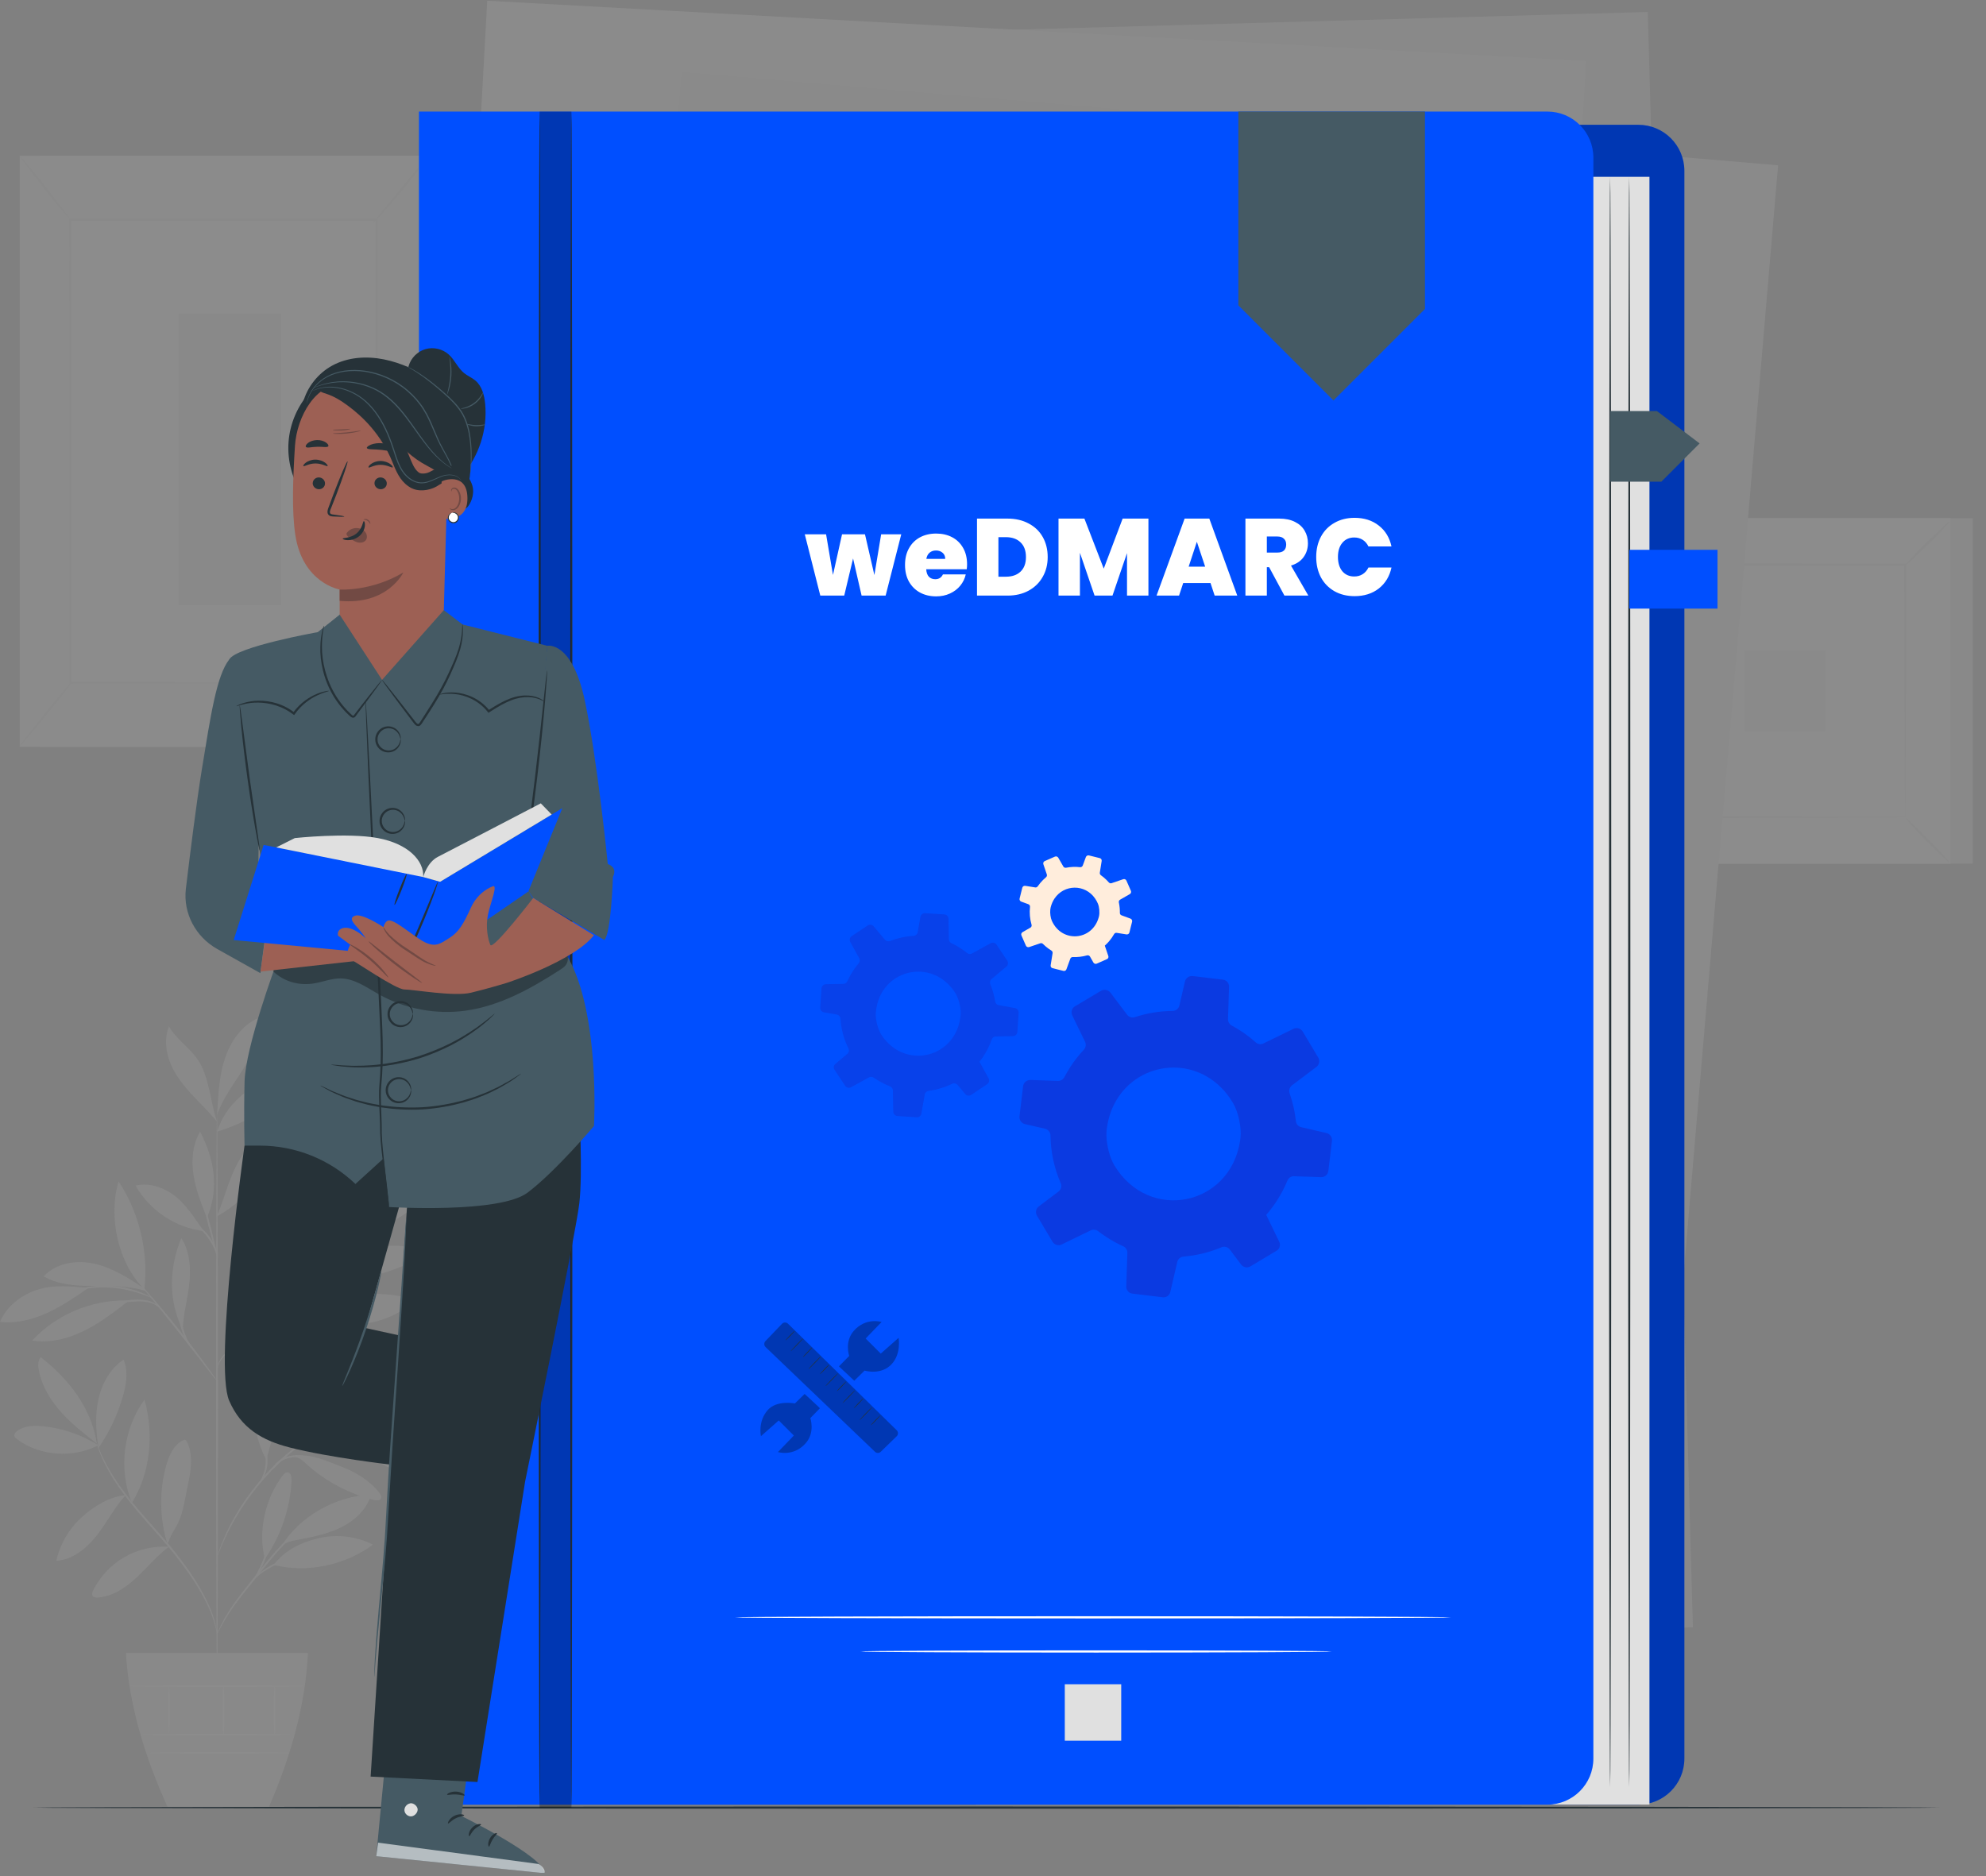 <svg width="509" height="481" viewBox="0 0 509 481" fill="none" xmlns="http://www.w3.org/2000/svg">
<rect x="0" y="0" width="509" height="481" fill="#808080" stroke="none"/>
<g clip-path="url(#clip0_624_1797)">
<g opacity="0.1">
<path d="M505.628 132.837H420.709V221.4H505.628V132.837Z" fill="#E0E0E0"/>
<path d="M499.88 132.837H414.96V221.4H499.88V132.837Z" fill="#FAFAFA"/>
<path d="M499.902 221.422H414.928V132.805H499.902V221.422ZM414.982 221.367H499.847V132.859H414.982V221.367Z" fill="#E0E0E0"/>
<path d="M488.471 144.745H426.38V209.493H488.471V144.745Z" fill="#FAFAFA"/>
<path d="M426.38 209.92C426.424 209.975 425.844 210.654 424.847 211.705C423.851 212.757 422.461 214.17 420.906 215.704C419.34 217.248 417.906 218.617 416.855 219.592C415.793 220.567 415.114 221.137 415.059 221.093C415.004 221.038 415.596 220.37 416.581 219.318C417.577 218.267 418.968 216.854 420.534 215.309C422.099 213.765 423.534 212.395 424.596 211.421C425.658 210.446 426.336 209.876 426.38 209.931V209.92Z" fill="#E0E0E0"/>
<path d="M488.46 209.767C488.515 209.723 489.194 210.304 490.245 211.301C491.296 212.297 492.708 213.688 494.241 215.244C495.785 216.81 497.153 218.245 498.128 219.297C499.102 220.359 499.672 221.039 499.628 221.093C499.573 221.148 498.905 220.557 497.854 219.571C496.803 218.574 495.391 217.183 493.847 215.616C492.303 214.05 490.934 212.615 489.96 211.552C488.985 210.49 488.416 209.811 488.471 209.767H488.46Z" fill="#E0E0E0"/>
<path d="M488.296 144.909C488.252 144.854 488.832 144.175 489.829 143.123C490.825 142.072 492.215 140.659 493.77 139.125C495.336 137.581 496.77 136.211 497.821 135.237C498.883 134.262 499.562 133.692 499.617 133.747C499.672 133.802 499.08 134.47 498.095 135.521C497.099 136.573 495.708 137.986 494.142 139.53C492.577 141.075 491.142 142.444 490.08 143.419C489.018 144.394 488.34 144.964 488.296 144.909Z" fill="#E0E0E0"/>
<path d="M426.205 145.073C426.15 145.117 425.471 144.536 424.42 143.539C423.369 142.543 421.957 141.151 420.424 139.596C418.88 138.03 417.512 136.595 416.537 135.543C415.563 134.481 414.993 133.801 415.048 133.747C415.103 133.692 415.771 134.283 416.822 135.269C417.873 136.266 419.285 137.657 420.829 139.224C422.373 140.79 423.741 142.225 424.716 143.288C425.69 144.35 426.26 145.029 426.205 145.073Z" fill="#E0E0E0"/>
<path d="M488.296 209.493C488.296 209.493 488.296 209.383 488.285 209.175C488.285 208.956 488.285 208.661 488.274 208.277C488.274 207.467 488.263 206.294 488.241 204.783C488.23 201.716 488.208 197.257 488.175 191.583C488.142 180.246 488.099 164.089 488.055 144.744L488.296 144.985C470.219 144.985 449 145.007 426.38 145.018L426.654 144.744C426.643 168.514 426.621 190.74 426.61 209.493L426.369 209.252C444.927 209.307 460.365 209.34 471.205 209.373C476.613 209.394 480.872 209.416 483.796 209.438C485.241 209.449 486.358 209.46 487.124 209.46C487.486 209.46 487.77 209.46 487.989 209.471C488.186 209.471 488.285 209.471 488.285 209.482C488.285 209.482 488.197 209.482 488.011 209.493C487.803 209.493 487.529 209.493 487.179 209.504C486.413 209.504 485.318 209.515 483.894 209.526C480.982 209.537 476.745 209.559 471.358 209.592C460.497 209.624 444.993 209.657 426.38 209.712H426.139V209.471C426.128 190.718 426.117 168.493 426.095 144.723V144.449H426.369C448.979 144.46 470.208 144.471 488.285 144.482H488.526V144.723C488.471 164.133 488.438 180.334 488.405 191.715C488.383 197.356 488.361 201.803 488.34 204.86C488.329 206.36 488.318 207.51 488.307 208.31C488.307 208.682 488.307 208.978 488.296 209.186C488.296 209.383 488.296 209.482 488.285 209.471L488.296 209.493Z" fill="#E0E0E0"/>
<path d="M467.778 166.751H447.062V187.476H467.778V166.751Z" fill="#EBEBEB"/>
<path d="M422.318 3.066L140.397 10.944L151.958 425.037L433.879 417.159L422.318 3.066Z" fill="#E0E0E0"/>
<path d="M406.482 15.64L124.875 0.185L102.194 413.817L383.802 429.273L406.482 15.64Z" fill="#F5F5F5"/>
<path d="M455.713 42.376L174.7 18.421L139.548 431.181L420.561 455.135L455.713 42.376Z" fill="#EBEBEB"/>
<path d="M25.193 370.483C20.934 367.81 16.051 366.123 11.058 365.619C8.748 365.378 6.219 365.444 4.369 366.846C3.974 367.142 3.591 367.58 3.679 368.073C3.745 368.434 4.04 368.686 4.336 368.905C10.084 373.298 18.788 373.845 25.193 370.483Z" fill="#E0E0E0"/>
<path d="M24.832 370.077C21.635 367.58 18.416 365.06 15.701 362.037C12.985 359.014 10.785 355.421 9.974 351.445C9.734 350.24 9.657 348.859 10.423 347.896C17.704 353.581 23.419 360.942 24.832 370.077Z" fill="#E0E0E0"/>
<path d="M25.117 370.428C24.569 366.44 24.372 362.344 25.281 358.433C26.201 354.512 28.325 350.765 31.664 348.531C32.923 351.477 32.387 354.862 31.5 357.94C30.131 362.694 27.985 367.218 25.171 371.282" fill="#E0E0E0"/>
<path d="M32.255 383.222C27.92 383.748 24.153 386.037 20.912 388.962C17.683 391.898 15.383 395.841 14.431 400.102C18.679 399.839 22.281 396.838 24.898 393.475C27.515 390.112 29.321 386.421 32.201 383.277" fill="#E0E0E0"/>
<path d="M33.799 385.26C30.306 376.661 31.576 366.298 37.029 358.795C39.492 367.58 38.595 377.493 33.799 385.26Z" fill="#E0E0E0"/>
<path d="M43.237 396.498C39.306 396.257 35.31 397.188 31.894 399.16C28.478 401.121 25.664 404.111 23.901 407.638C23.66 408.12 23.453 408.723 23.77 409.15C24.044 409.522 24.591 409.555 25.051 409.522C28.861 409.271 32.244 406.981 35.025 404.374C37.817 401.767 40.237 398.744 43.325 396.487" fill="#E0E0E0"/>
<path d="M42.93 395.885C40.905 389.389 40.773 382.324 42.569 375.762C43.281 373.177 44.463 370.45 46.861 369.234C47.069 369.135 47.299 369.037 47.518 369.113C47.726 369.19 47.835 369.398 47.934 369.595C48.788 371.381 49.029 373.396 48.941 375.368C48.854 377.34 48.449 379.279 48.032 381.217C47.277 384.788 46.872 388.633 44.923 391.711C44.463 392.445 44.047 393.234 43.675 394.012C43.303 394.789 43.303 395.074 42.963 395.698" fill="#E0E0E0"/>
<path d="M67.894 399.609C66.043 392.577 68.003 384.044 72.437 378.271C72.766 377.844 73.193 377.395 73.729 377.439C74.55 377.515 74.758 378.6 74.726 379.421C74.408 386.607 72.01 393.694 67.894 399.609Z" fill="#E0E0E0"/>
<path d="M70.138 401.142C78.678 403.366 88.488 401.208 95.594 395.961C91.379 393.825 86.419 393.212 81.81 394.274C77.211 395.326 72.996 397.396 70.138 401.142Z" fill="#E0E0E0"/>
<path d="M72.032 396.454C76.817 388.644 85.992 383.55 95.134 383.09C94.083 386.815 91.028 389.706 87.58 391.448C84.131 393.19 80.288 393.957 76.488 394.691C75.01 394.975 72.985 395.293 72.032 396.454Z" fill="#E0E0E0"/>
<path d="M68.365 373.725C69.656 369.278 70.959 364.798 71.321 360.186C71.671 355.574 71.014 350.755 68.627 346.8C64.16 355.454 63.7 365.564 68.233 374.196" fill="#E0E0E0"/>
<path d="M83.419 366.112C88.642 356.604 99.317 349.013 110.101 347.95C105.941 358.324 94.587 366.331 83.419 366.112Z" fill="#E0E0E0"/>
<path d="M80.124 367.974C87.919 369.157 94.565 374.141 101.846 377.165C103.401 377.811 105.087 378.326 106.762 378.107C108.437 377.888 110.08 376.77 110.463 375.116C110.769 373.747 110.156 372.301 109.171 371.293C108.196 370.297 106.893 369.672 105.601 369.124C97.664 365.816 89.156 365.74 80.791 367.744" fill="#E0E0E0"/>
<path d="M75.612 373.44C77.375 373.944 77.978 374.864 79.379 376.047C84.12 380.089 89.813 383.014 95.857 384.515C96.481 384.668 97.313 384.734 97.62 384.164C97.893 383.671 97.543 383.069 97.193 382.62C94.663 379.454 91.05 377.285 87.24 375.861C83.441 374.448 80.145 372.739 75.602 373.101" fill="#E0E0E0"/>
<path d="M70.521 340.403C76.861 346.318 85.795 349.363 94.423 348.542C94.817 348.509 95.244 348.443 95.507 348.147C96.109 347.49 95.386 346.483 94.686 345.935C87.656 340.458 79.149 338.179 70.51 340.403" fill="#E0E0E0"/>
<path d="M76.565 338.191C84.941 331.903 96.437 330.008 106.39 333.261C102.634 336.964 97.423 338.957 92.178 339.505C86.934 340.053 81.678 339.472 76.565 338.191Z" fill="#E0E0E0"/>
<path d="M74.156 323.008C73.467 315.987 73.915 310.455 73.423 303.401C73.379 302.842 73.259 302.163 72.733 301.955C71.999 301.67 71.386 302.579 71.145 303.324C69.054 309.82 70.204 317.279 74.135 322.855" fill="#E0E0E0"/>
<path d="M73.653 323.786C78.405 320.84 81.974 317.006 85.269 312.493C87.569 309.349 89.496 305.592 88.981 301.736C85.762 301.67 82.697 303.445 80.594 305.899C78.503 308.352 77.255 311.408 76.324 314.497C75.394 317.586 74.748 320.763 73.653 323.797" fill="#E0E0E0"/>
<path d="M85.072 320.609C95.507 316.753 105.24 311.003 113.671 303.74C110.255 302.36 106.346 303.193 102.93 304.562C95.123 307.717 88.751 313.029 84.93 320.533" fill="#E0E0E0"/>
<path d="M76.861 327.62C82.138 328.2 87.503 328.573 92.737 327.696C97.883 326.831 102.744 324.794 107.561 322.767C107.956 322.603 108.393 322.395 108.569 322C108.755 321.573 108.558 321.047 108.207 320.73C107.857 320.412 107.397 320.259 106.948 320.138C101.715 318.67 96.076 319.361 90.93 321.091C85.784 322.833 81.569 324.892 76.861 327.609" fill="#E0E0E0"/>
<path d="M46.719 340.644C43.117 333.371 43.346 324.882 46.467 317.389C48.657 320.73 48.919 324.98 48.525 328.957C48.12 332.933 46.916 337.019 46.839 341.006" fill="#E0E0E0"/>
<path d="M32.332 333.382C23.343 333.206 14.343 337.04 8.244 343.646C12.733 344.347 17.354 343.196 21.438 341.203C25.522 339.209 29.146 336.416 32.748 333.634" fill="#E0E0E0"/>
<path d="M22.664 330.15C18.263 329.789 14.036 329.252 9.799 330.545C5.573 331.837 1.719 334.784 0 338.859C4.117 339.319 8.288 338.289 12.055 336.58C15.821 334.871 19.259 332.505 22.664 330.15Z" fill="#E0E0E0"/>
<path d="M36.985 330.293C33.033 327.697 28.96 325.057 24.361 323.983C19.752 322.91 14.409 323.699 11.201 327.182C14.934 329.373 19.456 329.636 23.781 329.625C28.106 329.625 33.405 329.57 37.489 331.016" fill="#E0E0E0"/>
<path d="M37.007 330.501C30.241 323.852 27.679 311.912 30.394 302.831C35.715 310.915 38.091 320.883 37.007 330.501Z" fill="#E0E0E0"/>
<path d="M55.609 311.671C56.89 308.703 57.777 305.592 58.927 302.568C60.076 299.545 61.489 296.577 63.657 294.178C65.824 291.779 68.813 289.993 72.032 289.829C70.018 298.976 63.941 307.147 55.773 311.715" fill="#E0E0E0"/>
<path d="M52.248 315.592C50.135 312.69 47.693 308.735 44.835 306.566C41.967 304.398 38.244 303.083 34.752 303.916C38.31 310.269 45.022 314.749 52.248 315.592Z" fill="#E0E0E0"/>
<path d="M52.916 311.912C51.536 308.396 50.135 304.836 49.576 301.101C49.018 297.365 49.357 293.367 51.273 290.103C54.985 297.124 56.178 304.661 53.113 311.989" fill="#E0E0E0"/>
<path d="M55.642 290.103C57.744 283.136 64.116 278.01 70.992 275.665C71.857 275.37 72.777 275.118 73.686 275.26C74.594 275.403 75.481 276.016 75.667 276.914C75.919 278.097 74.945 279.16 74.025 279.948C68.671 284.527 62.375 288.011 55.642 290.103Z" fill="#E0E0E0"/>
<path d="M55.719 284.407C55.981 279.916 56.266 275.359 57.722 271.109C59.178 266.859 61.992 262.86 66.087 261.009C66.788 265.544 64.784 270.057 62.376 273.957C59.967 277.856 57.054 281.537 55.609 285.897" fill="#E0E0E0"/>
<path d="M55.609 287.507C53.868 282.435 53.693 275.983 50.649 271.569C48.525 268.48 45.131 266.377 43.303 263.102C42.087 266.158 42.459 269.685 43.73 272.719C45 275.753 47.102 278.36 49.346 280.77C51.591 283.169 53.518 284.976 55.609 287.518" fill="#E0E0E0"/>
<path d="M55.642 436.929C55.511 436.929 55.39 403.082 55.379 361.336C55.379 319.58 55.467 285.732 55.609 285.732C55.751 285.732 55.861 319.569 55.872 361.336C55.872 403.082 55.784 436.929 55.642 436.929Z" fill="#E0E0E0"/>
<path d="M85.215 335.54C85.215 335.54 84.766 335.737 83.945 336.022C83.036 336.328 81.853 336.723 80.441 337.205C77.485 338.212 73.434 339.669 69.032 341.477C64.675 343.35 60.569 344.861 58.226 346.899C57.054 347.896 56.386 348.98 56.058 349.769C55.719 350.568 55.664 351.05 55.62 351.039C55.598 351.039 55.609 350.919 55.631 350.689C55.675 350.459 55.73 350.119 55.883 349.703C56.167 348.87 56.825 347.709 58.007 346.636C59.178 345.562 60.821 344.598 62.693 343.722C64.565 342.846 66.646 341.937 68.857 341.027C73.27 339.22 77.353 337.807 80.343 336.887C81.832 336.416 83.047 336.076 83.901 335.857C84.744 335.638 85.215 335.529 85.226 335.561L85.215 335.54Z" fill="#E0E0E0"/>
<path d="M94.904 311.715C94.904 311.715 94.795 311.857 94.543 312.098C94.258 312.372 93.897 312.712 93.459 313.117C92.452 314.037 91.083 315.286 89.408 316.797C85.904 319.919 81.164 324.148 75.919 328.814C70.653 333.502 66.098 337.982 62.945 341.356C61.368 343.043 60.12 344.434 59.277 345.409C58.883 345.858 58.554 346.231 58.292 346.526C58.062 346.778 57.941 346.91 57.93 346.899C57.919 346.899 58.018 346.734 58.215 346.461C58.423 346.187 58.719 345.781 59.124 345.278C59.934 344.259 61.138 342.835 62.682 341.115C65.781 337.676 70.302 333.141 75.58 328.441C80.868 323.764 85.675 319.558 89.167 316.535C90.886 315.067 92.288 313.851 93.328 312.964C93.788 312.58 94.171 312.263 94.477 312.011C94.74 311.802 94.883 311.693 94.904 311.704V311.715Z" fill="#E0E0E0"/>
<path d="M70.237 333.59C70.094 333.524 71.2 330.983 72.295 327.773C73.401 324.564 73.927 321.847 74.058 321.869C74.189 321.88 73.872 324.673 72.755 327.927C72.208 329.548 71.594 330.983 71.113 331.991C70.631 333.009 70.291 333.612 70.226 333.579L70.237 333.59Z" fill="#E0E0E0"/>
<path d="M55.675 354.073C55.675 354.073 55.357 353.756 54.865 353.131C54.317 352.43 53.616 351.532 52.784 350.47C51.044 348.213 48.624 345.091 45.919 341.685C43.215 338.278 40.73 335.211 38.923 332.998C38.069 331.947 37.357 331.059 36.799 330.369C36.306 329.745 36.044 329.383 36.066 329.361C36.087 329.34 36.405 329.657 36.941 330.238C37.478 330.829 38.255 331.695 39.186 332.768C41.058 334.926 43.587 337.96 46.303 341.367C49.007 344.784 51.383 347.939 53.058 350.25C53.901 351.412 54.569 352.354 55.018 353.011C55.467 353.668 55.708 354.051 55.675 354.062V354.073Z" fill="#E0E0E0"/>
<path d="M49.193 345.749C49.117 345.836 47.387 343.777 46.478 340.666C45.81 338.464 45.777 336.46 45.865 335.54L46.084 335.562C45.985 335.956 45.919 336.164 45.876 336.153C45.832 336.142 45.832 335.934 45.876 335.529L46.095 335.551C46.171 336.46 46.314 338.399 46.96 340.535C47.836 343.558 49.336 345.683 49.204 345.76L49.193 345.749Z" fill="#E0E0E0"/>
<path d="M40.828 335.222C40.763 335.287 40.204 334.586 38.934 334.115C37.664 333.622 35.759 333.513 33.668 333.699C31.576 333.852 29.704 334.225 28.369 334.554C27.033 334.882 26.212 335.145 26.19 335.079C26.168 335.025 26.945 334.641 28.281 334.225C29.606 333.809 31.511 333.371 33.635 333.217C35.748 333.031 37.752 333.195 39.066 333.798C40.39 334.389 40.872 335.211 40.828 335.222Z" fill="#E0E0E0"/>
<path d="M38.846 332.67C38.814 332.746 37.741 332.231 35.945 331.607C34.15 330.994 31.587 330.336 28.697 330.117C25.806 329.898 23.179 330.15 21.306 330.49C19.434 330.829 18.296 331.18 18.274 331.092C18.274 331.059 18.537 330.95 19.04 330.764C19.544 330.577 20.299 330.358 21.23 330.15C23.102 329.723 25.785 329.405 28.73 329.624C31.675 329.854 34.27 330.566 36.055 331.278C36.952 331.629 37.664 331.958 38.135 332.221C38.606 332.472 38.858 332.637 38.846 332.659V332.67Z" fill="#E0E0E0"/>
<path d="M55.609 321.869C55.478 321.902 54.525 318.605 53.496 314.508C52.456 310.411 51.722 307.059 51.854 307.027C51.985 306.994 52.938 310.291 53.967 314.388C55.007 318.484 55.74 321.836 55.609 321.869Z" fill="#E0E0E0"/>
<path d="M55.752 321.869C55.609 321.913 54.996 319.711 53.408 317.466C51.854 315.165 49.883 314.015 49.949 313.895C49.971 313.84 50.518 314.048 51.284 314.585C52.051 315.122 52.992 316.02 53.803 317.181C55.456 319.525 55.872 321.858 55.752 321.869Z" fill="#E0E0E0"/>
<path d="M55.642 418.888C55.642 418.888 55.489 418.077 55.106 416.631C54.733 415.197 54.022 413.159 52.85 410.771C50.518 405.995 46.259 399.938 40.85 393.858C38.168 390.802 35.573 387.91 33.372 385.139C31.16 382.379 29.343 379.75 28.018 377.417C26.693 375.094 25.817 373.101 25.314 371.688C25.062 370.987 24.887 370.428 24.788 370.045C24.679 369.661 24.635 369.464 24.646 369.464C24.69 369.453 24.931 370.242 25.489 371.622C26.047 373.002 26.956 374.963 28.314 377.241C29.671 379.531 31.5 382.116 33.712 384.854C35.923 387.593 38.529 390.463 41.212 393.53C46.631 399.62 50.868 405.754 53.146 410.607C54.295 413.028 54.952 415.109 55.281 416.577C55.434 417.311 55.544 417.88 55.576 418.275C55.62 418.669 55.642 418.866 55.631 418.877L55.642 418.888Z" fill="#E0E0E0"/>
<path d="M82.368 388.688C82.368 388.688 81.875 388.984 80.967 389.477C80.069 389.981 78.799 390.758 77.332 391.876C75.876 392.993 74.244 394.461 72.558 396.224C70.883 397.999 69.164 400.047 67.401 402.249C63.886 406.663 60.591 410.574 58.62 413.696C57.624 415.24 56.89 416.544 56.419 417.464C55.938 418.373 55.686 418.888 55.653 418.877C55.642 418.877 55.686 418.735 55.784 418.483C55.894 418.231 56.025 417.847 56.255 417.387C56.682 416.445 57.372 415.098 58.336 413.52C60.252 410.322 63.514 406.368 67.029 401.953C68.792 399.751 70.532 397.692 72.24 395.918C73.948 394.154 75.624 392.697 77.124 391.602C78.624 390.506 79.938 389.761 80.879 389.312C81.339 389.082 81.722 388.94 81.974 388.83C82.226 388.732 82.357 388.677 82.368 388.699V388.688Z" fill="#E0E0E0"/>
<path d="M82.883 398.492C82.883 398.569 81.755 398.7 79.926 398.919C78.109 399.16 75.569 399.456 72.908 400.299C70.259 401.165 68.058 402.479 66.624 403.596C65.178 404.714 64.489 405.645 64.423 405.59C64.401 405.568 64.543 405.316 64.861 404.911C65.178 404.495 65.693 403.947 66.405 403.334C67.817 402.118 70.04 400.727 72.755 399.839C75.481 398.974 78.054 398.722 79.894 398.58C81.744 398.448 82.883 398.426 82.883 398.492Z" fill="#E0E0E0"/>
<path d="M65.288 404.516C65.135 404.429 66.47 402.391 67.5 399.653C68.474 396.881 68.693 394.461 68.868 394.493C68.934 394.493 68.934 395.107 68.824 396.082C68.704 397.057 68.474 398.404 67.96 399.828C67.445 401.252 66.766 402.435 66.24 403.257C65.715 404.078 65.343 404.56 65.288 404.527V404.516Z" fill="#E0E0E0"/>
<path d="M91.017 362.398C91.017 362.398 90.864 362.497 90.547 362.65C90.174 362.815 89.715 363.023 89.156 363.286C88.543 363.549 87.809 363.877 86.977 364.315C86.145 364.743 85.171 365.192 84.153 365.805C83.638 366.101 83.102 366.408 82.543 366.725C81.985 367.043 81.426 367.426 80.835 367.799C79.642 368.522 78.448 369.409 77.178 370.318C74.693 372.213 72.065 374.448 69.547 377.033C67.05 379.64 64.905 382.335 63.098 384.898C62.233 386.201 61.39 387.428 60.7 388.644C60.35 389.246 59.989 389.816 59.682 390.386C59.386 390.955 59.091 391.503 58.817 392.029C58.237 393.069 57.832 394.055 57.426 394.91C57.01 395.753 56.715 396.509 56.474 397.122C56.233 397.692 56.047 398.163 55.894 398.535C55.751 398.853 55.675 399.028 55.664 399.017C55.653 399.017 55.697 398.831 55.806 398.502C55.938 398.119 56.102 397.637 56.31 397.057C56.529 396.421 56.802 395.665 57.197 394.8C57.58 393.935 57.963 392.927 58.521 391.875C58.784 391.339 59.069 390.78 59.364 390.21C59.66 389.63 60.021 389.06 60.361 388.447C61.029 387.22 61.872 385.971 62.737 384.657C64.532 382.072 66.689 379.344 69.207 376.715C71.748 374.108 74.397 371.863 76.915 369.979C78.207 369.069 79.412 368.193 80.627 367.481C81.229 367.12 81.788 366.736 82.357 366.429C82.926 366.123 83.474 365.816 83.999 365.531C85.028 364.94 86.025 364.513 86.879 364.096C87.722 363.68 88.477 363.373 89.102 363.132C89.682 362.913 90.153 362.727 90.536 362.585C90.864 362.464 91.039 362.409 91.05 362.42L91.017 362.398Z" fill="#E0E0E0"/>
<path d="M69.875 376.573C69.875 376.573 70.073 375.74 71.036 374.842C71.978 373.944 73.707 373.1 75.722 373.046C77.726 372.991 79.467 373.55 80.649 374.01C81.843 374.481 82.532 374.864 82.51 374.919C82.478 374.985 81.744 374.722 80.529 374.338C79.324 373.966 77.627 373.484 75.733 373.539C73.839 373.593 72.208 374.327 71.255 375.105C70.291 375.883 69.941 376.628 69.865 376.573H69.875Z" fill="#E0E0E0"/>
<path d="M66.711 379.837C66.58 379.761 67.773 378.008 68.036 375.511C68.354 373.013 67.587 371.03 67.74 370.987C67.795 370.965 68.058 371.425 68.288 372.246C68.518 373.068 68.671 374.262 68.518 375.565C68.365 376.869 67.938 377.997 67.532 378.742C67.116 379.487 66.755 379.881 66.711 379.837Z" fill="#E0E0E0"/>
<path d="M32.277 423.729C33.011 436.666 36.898 449.822 42.898 463.12H68.956C74.671 449.953 78.295 436.819 78.941 423.729H32.277Z" fill="#E0E0E0"/>
<path d="M74.726 444.662C74.726 444.794 66.142 444.903 55.565 444.903C44.989 444.903 36.405 444.794 36.405 444.662C36.405 444.531 44.989 444.421 55.565 444.421C66.142 444.421 74.726 444.531 74.726 444.662Z" fill="#FAFAFA"/>
<path d="M74.135 449.351C74.135 449.482 66.087 449.592 56.167 449.592C46.248 449.592 38.2 449.482 38.2 449.351C38.2 449.219 46.248 449.11 56.167 449.11C66.087 449.11 74.135 449.219 74.135 449.351Z" fill="#FAFAFA"/>
<path d="M43.314 432.23C43.445 432.23 43.554 434.914 43.554 438.233C43.554 441.552 43.445 444.235 43.314 444.235C43.182 444.235 43.073 441.552 43.073 438.233C43.073 434.914 43.182 432.23 43.314 432.23Z" fill="#FAFAFA"/>
<path d="M57.284 432.23C57.416 432.23 57.525 435.012 57.525 438.452C57.525 441.891 57.416 444.674 57.284 444.674C57.153 444.674 57.044 441.891 57.044 438.452C57.044 435.012 57.153 432.23 57.284 432.23Z" fill="#FAFAFA"/>
<path d="M70.39 432.12C70.521 432.12 70.631 434.957 70.631 438.462C70.631 441.968 70.521 444.805 70.39 444.805C70.259 444.805 70.149 441.968 70.149 438.462C70.149 434.957 70.259 432.12 70.39 432.12Z" fill="#FAFAFA"/>
<path d="M78.12 432.23C78.12 432.361 68.058 432.471 55.642 432.471C43.226 432.471 33.164 432.361 33.164 432.23C33.164 432.098 43.226 431.989 55.642 431.989C68.058 431.989 78.12 432.098 78.12 432.23Z" fill="#FAFAFA"/>
<path d="M114.755 39.949H10.281V191.452H114.755V39.949Z" fill="#E0E0E0"/>
<path d="M109.521 39.949H5.047V191.452H109.521V39.949Z" fill="#F5F5F5"/>
<path d="M96.536 56.358H18.022V175.043H96.536V56.358Z" fill="white"/>
<path d="M96.536 175.032C96.536 175.032 96.536 174.835 96.525 174.452C96.525 174.057 96.525 173.499 96.514 172.765C96.514 171.275 96.492 169.095 96.481 166.258C96.47 160.573 96.437 152.281 96.415 141.809C96.382 120.876 96.339 91.246 96.284 56.347L96.547 56.61C72.558 56.61 45.985 56.621 18.044 56.632L18.328 56.347C18.306 101.115 18.285 142.401 18.274 175.032L18.044 174.802C41.956 174.857 61.554 174.89 75.186 174.923C82.007 174.945 87.339 174.967 90.974 174.978C92.78 174.988 94.171 174.999 95.123 174.999C96.065 174.999 96.558 175.021 96.558 175.021C96.558 175.021 96.098 175.032 95.167 175.043C94.226 175.043 92.857 175.054 91.061 175.065C87.437 175.076 82.127 175.098 75.328 175.12C61.653 175.153 42.011 175.186 18.044 175.24H17.814V175.01C17.803 142.379 17.781 101.104 17.759 56.325V56.04H18.044C45.985 56.04 72.558 56.051 96.547 56.062H96.81V56.325C96.755 91.29 96.711 120.986 96.678 141.962C96.645 152.412 96.623 160.672 96.612 166.357C96.602 169.172 96.591 171.33 96.58 172.82C96.58 173.543 96.569 174.09 96.569 174.474C96.569 174.846 96.558 175.021 96.558 175.021L96.536 175.032Z" fill="#E0E0E0"/>
<path d="M109.806 39.949C109.871 39.992 109.16 41.033 107.944 42.654C106.729 44.275 105.01 46.488 103.039 48.876C101.069 51.264 99.24 53.378 97.872 54.879C96.514 56.379 95.627 57.278 95.572 57.223C95.518 57.168 96.284 56.182 97.565 54.616C98.966 52.918 100.685 50.826 102.591 48.514C104.496 46.203 106.215 44.111 107.616 42.402C108.908 40.847 109.729 39.894 109.795 39.949H109.806Z" fill="#E0E0E0"/>
<path d="M96.941 174.648C100.838 180.848 105.448 186.61 110.638 191.78L96.941 174.648Z" fill="white"/>
<path d="M110.627 191.791C110.627 191.791 109.642 191.035 108.24 189.622C106.839 188.209 104.977 186.172 103.072 183.795C101.167 181.418 99.591 179.15 98.529 177.475C97.456 175.788 96.875 174.703 96.93 174.67C96.996 174.627 97.707 175.634 98.857 177.255C100.007 178.877 101.627 181.089 103.51 183.455C105.404 185.821 107.2 187.881 108.525 189.36C109.85 190.838 110.682 191.747 110.616 191.813L110.627 191.791Z" fill="#E0E0E0"/>
<path d="M5.025 191.321C9.591 185.69 14.146 180.06 18.711 174.43L5.025 191.321Z" fill="white"/>
<path d="M18.712 174.43C18.832 174.528 15.865 178.395 12.088 183.05C8.31 187.717 5.146 191.419 5.026 191.321C4.905 191.222 7.872 187.366 11.65 182.7C15.427 178.033 18.591 174.331 18.712 174.43Z" fill="#E0E0E0"/>
<path d="M5.047 39.948C5.168 39.85 8.146 43.41 11.693 47.89C15.241 52.381 18.011 56.094 17.89 56.182C17.77 56.27 14.792 52.721 11.245 48.24C7.697 43.76 4.927 40.036 5.047 39.948Z" fill="#E0E0E0"/>
<path d="M72.076 80.445H45.788V155.118H72.076V80.445Z" fill="#E0E0E0"/>
</g>
<path d="M497.186 463.372C497.186 463.525 387.753 463.657 252.797 463.657C117.842 463.657 8.387 463.525 8.387 463.372C8.387 463.218 117.798 463.087 252.797 463.087C387.796 463.087 497.186 463.218 497.186 463.372Z" fill="#263238"/>
<path d="M108.711 31.996H419.909C426.413 31.996 431.69 37.276 431.69 43.782V450.819C431.69 457.325 426.413 462.605 419.909 462.605H108.711V31.996Z" fill="#004FFF"/>
<g opacity="0.3">
<path d="M108.711 31.996H419.909C426.413 31.996 431.69 37.276 431.69 43.782V450.819C431.69 457.325 426.413 462.605 419.909 462.605H108.711V31.996Z" fill="black"/>
</g>
<path d="M422.745 45.327H250.082V462.594H422.745V45.327Z" fill="#E0E0E0"/>
<path d="M107.375 28.601H396.589C403.092 28.601 408.369 33.88 408.369 40.387V450.819C408.369 457.325 403.092 462.605 396.589 462.605H107.375V28.601Z" fill="#004FFF"/>
<path d="M138.306 463.383C138.152 463.383 138.021 366.046 138.021 246.003C138.021 125.959 138.152 28.601 138.306 28.601C138.459 28.601 138.59 125.915 138.59 246.003C138.59 366.09 138.459 463.383 138.306 463.383Z" fill="#263238"/>
<path d="M146.43 463.383C146.276 463.383 146.145 366.046 146.145 246.003C146.145 125.959 146.276 28.601 146.43 28.601C146.583 28.601 146.714 125.915 146.714 246.003C146.714 366.09 146.583 463.383 146.43 463.383Z" fill="#263238"/>
<g opacity="0.3">
<path d="M146.441 28.601H138.306V463.383H146.441V28.601Z" fill="black"/>
</g>
<path d="M317.385 78.276V28.601H365.209V79.197L341.757 102.66L317.385 78.276Z" fill="#455A64"/>
<path d="M412.672 45.327C412.826 45.327 412.957 137.734 412.957 251.699C412.957 365.663 412.826 458.092 412.672 458.092C412.519 458.092 412.388 365.707 412.388 251.699C412.388 137.69 412.519 45.327 412.672 45.327Z" fill="#263238"/>
<path d="M417.566 45.327C417.72 45.327 417.851 137.734 417.851 251.699C417.851 365.663 417.72 458.092 417.566 458.092C417.413 458.092 417.282 365.707 417.282 251.699C417.282 137.69 417.413 45.327 417.566 45.327Z" fill="#263238"/>
<path d="M412.672 105.366H424.65L435.599 113.669L425.789 123.483H412.672V105.366Z" fill="#455A64"/>
<path d="M440.187 140.944H417.566V156.016H440.187V140.944Z" fill="#004FFF"/>
<g opacity="0.3">
<path d="M229.812 368.178L225.743 372.146C225.328 372.552 224.665 372.555 224.246 372.153L196.208 345.312C195.779 344.9 195.763 344.217 196.175 343.788L200.422 339.348C200.838 338.916 201.527 338.902 201.956 339.325L229.819 366.637C230.251 367.059 230.251 367.755 229.819 368.178H229.812Z" fill="black"/>
</g>
<path d="M203.706 341.132C203.739 341.165 203.235 341.746 202.579 342.429C201.922 343.112 201.362 343.64 201.329 343.607C201.296 343.574 201.8 342.993 202.457 342.31C203.113 341.627 203.673 341.099 203.706 341.132Z" fill="#263238"/>
<path d="M208.161 345.424C208.194 345.457 207.69 346.038 207.033 346.721C206.377 347.404 205.817 347.932 205.784 347.899C205.751 347.866 206.255 347.285 206.911 346.602C207.568 345.919 208.128 345.391 208.161 345.424Z" fill="#263238"/>
<path d="M205.833 343.095C205.866 343.128 205.177 343.89 204.293 344.801C203.41 345.711 202.668 346.421 202.635 346.391C202.602 346.358 203.291 345.596 204.175 344.685C205.058 343.775 205.8 343.065 205.833 343.095Z" fill="#263238"/>
<path d="M210.414 347.678C210.447 347.711 209.757 348.473 208.874 349.383C207.99 350.294 207.248 351.003 207.215 350.973C207.182 350.94 207.871 350.178 208.755 349.268C209.639 348.357 210.381 347.648 210.414 347.678Z" fill="#263238"/>
<path d="M212.517 349.786C212.55 349.819 212.046 350.399 211.389 351.082C210.733 351.765 210.173 352.293 210.14 352.26C210.107 352.227 210.611 351.646 211.267 350.963C211.924 350.28 212.484 349.753 212.517 349.786Z" fill="#263238"/>
<path d="M214.77 352.036C214.802 352.069 214.113 352.831 213.23 353.741C212.346 354.652 211.604 355.361 211.571 355.331C211.538 355.298 212.227 354.536 213.111 353.626C213.995 352.715 214.737 352.006 214.77 352.036Z" fill="#263238"/>
<path d="M216.877 354.144C216.91 354.177 216.405 354.757 215.749 355.44C215.093 356.123 214.532 356.651 214.499 356.618C214.466 356.585 214.971 356.004 215.627 355.321C216.283 354.638 216.844 354.111 216.877 354.144Z" fill="#263238"/>
<path d="M219.129 356.397C219.162 356.43 218.472 357.192 217.589 358.102C216.705 359.013 215.963 359.722 215.93 359.693C215.897 359.66 216.586 358.898 217.47 357.987C218.354 357.076 219.096 356.367 219.129 356.397Z" fill="#263238"/>
<path d="M221.233 358.501C221.265 358.534 220.761 359.115 220.105 359.798C219.449 360.481 218.888 361.009 218.855 360.976C218.822 360.943 219.327 360.362 219.983 359.679C220.639 358.996 221.2 358.468 221.233 358.501Z" fill="#263238"/>
<path d="M223.485 360.755C223.518 360.788 222.828 361.55 221.945 362.46C221.061 363.371 220.319 364.08 220.286 364.05C220.253 364.018 220.942 363.255 221.826 362.345C222.71 361.434 223.452 360.725 223.485 360.755Z" fill="#263238"/>
<path d="M225.592 362.863C225.625 362.896 225.12 363.476 224.464 364.159C223.808 364.842 223.247 365.37 223.214 365.337C223.181 365.304 223.686 364.723 224.342 364.041C224.998 363.358 225.559 362.83 225.592 362.863Z" fill="#263238"/>
<g opacity="0.3">
<path d="M215.013 350.261L218.941 353.942L221.589 351.346C221.589 351.346 225.836 352.653 228.563 349.65C231.042 346.922 230.304 342.953 230.304 342.953L225.733 346.988L221.866 343.118L225.945 338.886C225.945 338.886 221.958 337.609 218.829 341.149C216.372 343.93 217.642 347.585 217.642 347.585L215.013 350.261Z" fill="black"/>
</g>
<g opacity="0.3">
<path d="M210.14 361.002C210.041 360.831 206.219 357.331 206.219 357.331L203.736 359.765C203.736 359.765 199.07 358.838 196.762 361.461C194.177 364.4 195.021 368.158 195.021 368.158L199.591 364.123L203.459 367.993L199.38 372.226C199.38 372.226 203.367 373.502 206.496 369.962C208.953 367.181 207.683 363.526 207.683 363.526L210.14 361.002Z" fill="black"/>
</g>
<path d="M371.921 414.594C371.921 414.748 330.819 414.879 280.137 414.879C229.455 414.879 188.342 414.748 188.342 414.594C188.342 414.441 229.433 414.31 280.137 414.31C330.841 414.31 371.921 414.441 371.921 414.594Z" fill="white"/>
<path d="M341.297 423.346C341.297 423.5 314.264 423.631 280.936 423.631C247.608 423.631 220.564 423.5 220.564 423.346C220.564 423.193 247.586 423.062 280.936 423.062C314.286 423.062 341.297 423.193 341.297 423.346Z" fill="white"/>
<path d="M287.363 431.748H272.9V446.218H287.363V431.748Z" fill="#E0E0E0"/>
<path d="M121.28 443.37L118.236 465.508C118.236 465.508 139.707 476.034 139.543 480.186L96.426 475.826L99.744 441.135L121.269 443.37H121.28Z" fill="#455A64"/>
<path d="M105.087 462.298C104.233 462.441 103.554 463.328 103.663 464.182C103.773 465.048 104.66 465.738 105.525 465.606C106.39 465.475 107.222 464.445 107.014 463.602C106.806 462.758 105.722 462.002 104.923 462.331" fill="#E0E0E0"/>
<g opacity="0.6">
<path d="M96.426 475.837L96.897 472.354L138.065 477.831C138.065 477.831 139.904 478.861 139.543 480.186L96.426 475.826V475.837Z" fill="white"/>
</g>
<path d="M118.959 465.365C118.926 465.573 117.864 465.562 116.769 466.132C115.652 466.68 115.028 467.534 114.842 467.436C114.656 467.37 115.094 466.143 116.441 465.475C117.787 464.796 119.036 465.168 118.97 465.365H118.959Z" fill="#263238"/>
<path d="M123.295 467.698C123.327 467.906 122.375 468.169 121.565 468.991C120.733 469.79 120.459 470.733 120.251 470.7C120.054 470.711 120.032 469.462 121.05 468.465C122.057 467.457 123.306 467.49 123.295 467.698Z" fill="#263238"/>
<path d="M125.309 473.372C125.112 473.394 124.926 472.321 125.583 471.215C126.229 470.108 127.269 469.758 127.346 469.944C127.444 470.13 126.744 470.689 126.218 471.598C125.671 472.496 125.517 473.372 125.309 473.372Z" fill="#263238"/>
<path d="M119.09 460.239C118.981 460.425 118.05 460.031 116.846 459.998C115.652 459.932 114.678 460.239 114.59 460.053C114.481 459.889 115.466 459.198 116.879 459.264C118.291 459.319 119.211 460.086 119.09 460.25V460.239Z" fill="#263238"/>
<path d="M62.671 293.663C62.671 293.663 54.755 349.878 58.74 359.069C61.817 366.167 67.27 369.267 74.244 371.052C84.306 373.637 100.445 375.489 100.445 375.489L105.875 343.098L93.58 340.414L104.89 300.115L84.864 286.39L62.66 293.652L62.671 293.663Z" fill="#263238"/>
<path d="M104.901 300.126L94.992 455.419L122.375 456.81L134.583 379.783C134.583 379.783 147.579 316.25 148.477 308.473C149.375 300.695 148.477 284.221 148.477 284.221L104.901 300.137V300.126Z" fill="#263238"/>
<path d="M104.123 312.252C104.123 312.252 104.134 312.35 104.134 312.558C104.134 312.788 104.123 313.084 104.112 313.457C104.08 314.289 104.036 315.428 103.981 316.885C103.85 319.865 103.631 324.18 103.302 329.504C102.678 340.151 101.638 354.862 100.565 371.096C100.072 379.224 99.602 386.957 99.175 394.001C98.671 401.044 97.981 407.364 97.456 412.666C96.919 417.968 96.536 422.273 96.295 425.241C96.186 426.698 96.098 427.837 96.032 428.67C95.999 429.031 95.978 429.327 95.956 429.557C95.934 429.754 95.923 429.864 95.912 429.864C95.912 429.864 95.901 429.765 95.901 429.557C95.901 429.327 95.912 429.031 95.923 428.659C95.945 427.87 95.999 426.72 96.076 425.23C96.24 422.251 96.569 417.946 97.05 412.633C97.521 407.321 98.167 401 98.649 393.968C99.076 386.935 99.437 379.18 99.996 371.052C101.134 354.829 102.153 340.151 102.897 329.471C103.258 324.18 103.543 319.887 103.751 316.863C103.85 315.406 103.926 314.267 103.992 313.435C104.025 313.073 104.047 312.777 104.069 312.547C104.091 312.35 104.102 312.241 104.112 312.241L104.123 312.252Z" fill="#455A64"/>
<path d="M97.74 325.747C97.74 325.747 97.718 326.185 97.576 326.974C97.434 327.751 97.193 328.869 96.864 330.249C96.207 333.009 95.167 336.788 93.788 340.874C92.397 344.971 90.919 348.597 89.759 351.182C89.178 352.474 88.686 353.515 88.324 354.216C87.963 354.917 87.755 355.3 87.711 355.289C87.678 355.268 87.821 354.862 88.116 354.128C88.456 353.285 88.883 352.244 89.375 351.028C90.437 348.41 91.85 344.774 93.24 340.699C94.62 336.624 95.715 332.878 96.47 330.15C96.821 328.88 97.116 327.806 97.357 326.919C97.565 326.152 97.707 325.736 97.74 325.747Z" fill="#455A64"/>
<path d="M88.029 156.794L81.448 162.04C81.448 162.04 60.536 165.776 58.752 169.04L65.529 211.059L70.806 247.065C70.806 247.065 62.901 268.304 62.682 277.276C62.463 286.236 62.682 293.674 62.682 293.674H66.602C75.733 293.674 84.503 297.201 91.094 303.51L98.31 296.949L99.722 309.414C99.722 309.414 128.036 311.167 135.251 305.701C142.466 300.235 152.233 288.646 152.233 288.646C152.233 288.646 153.919 259.574 145.291 244.896C136.663 230.207 134.594 227.172 134.594 227.172C134.594 227.172 137.649 201.847 137.649 200.971C137.649 200.094 140.276 165.546 140.276 165.546L118.554 160.08L112.269 155.271L88.05 156.805L88.029 156.794Z" fill="#455A64"/>
<g opacity="0.3">
<path d="M70.072 249.058C72.777 251.6 76.445 252.651 80.123 252.147C82.554 251.819 84.886 250.778 87.328 250.811C90.897 250.866 93.974 253.144 97.083 254.886C103.784 258.632 111.722 260.133 119.32 259.081C128.101 257.865 136.094 253.429 143.539 248.609C144.076 248.259 144.634 247.897 145.017 247.382C145.849 246.254 145.663 244.578 144.831 243.45C143.988 242.322 142.619 241.697 141.24 241.435C138.743 240.964 136.203 241.577 133.696 241.993C128.375 242.869 122.911 242.815 117.601 241.851C110.857 240.624 104.419 237.929 97.631 237.009C90.032 235.979 82.149 237.272 75.262 240.646C73.784 241.369 72.317 242.223 71.244 243.461C70.16 244.71 69.667 247.459 70.05 249.058" fill="black"/>
</g>
<path d="M93.711 179.622C93.711 179.622 93.733 179.731 93.755 179.95C93.777 180.202 93.799 180.531 93.832 180.936C93.886 181.845 93.963 183.105 94.061 184.715C94.237 188.045 94.499 192.788 94.817 198.627C95.397 210.413 96.207 226.625 97.094 244.534C97.302 249.015 97.51 253.396 97.718 257.624C97.915 261.852 98.124 265.938 98.112 269.838C98.112 271.788 98.058 273.694 97.937 275.534C97.806 277.385 97.587 279.149 97.609 280.868C97.62 284.308 97.894 287.539 97.839 290.475C97.948 293.4 98.277 296.051 98.518 298.362C98.78 300.673 99.01 302.667 99.207 304.31C99.383 305.909 99.525 307.18 99.624 308.078C99.656 308.483 99.689 308.812 99.711 309.064C99.722 309.283 99.733 309.403 99.711 309.403C99.689 309.403 99.678 309.294 99.645 309.075C99.612 308.823 99.558 308.505 99.503 308.1C99.383 307.202 99.207 305.942 98.978 304.354C98.758 302.711 98.496 300.717 98.2 298.406C97.926 296.083 97.576 293.444 97.434 290.486C97.467 287.539 97.171 284.341 97.138 280.857C97.105 279.116 97.324 277.319 97.434 275.49C97.543 273.661 97.587 271.766 97.587 269.827C97.587 265.949 97.368 261.874 97.16 257.646C96.952 253.418 96.744 249.036 96.525 244.556C95.704 226.647 94.959 210.424 94.412 198.637C94.171 192.788 93.974 188.045 93.843 184.715C93.788 183.105 93.744 181.834 93.711 180.925C93.711 180.52 93.7 180.191 93.689 179.939C93.689 179.72 93.689 179.6 93.7 179.6L93.711 179.622Z" fill="#263238"/>
<path d="M66.865 176.905L66.229 220.863L69.459 228.531L66.733 249.464L55.664 243.264C50.178 240.186 46.916 234.15 47.627 227.895C47.627 227.852 47.638 227.797 47.649 227.753C48.667 219.231 50.354 205.648 51.766 197.027C53.956 183.685 55.478 173.192 58.762 169.04L66.875 176.916L66.865 176.905Z" fill="#455A64"/>
<path d="M140.254 165.535C140.254 165.535 146.594 164.22 149.867 179.523C153.141 194.825 155.769 221.498 155.769 221.498C155.769 221.498 158.397 222.221 157.083 224.806C157.083 224.806 156.645 239.222 154.893 240.963L136.641 230.185L134.561 227.15L140.243 165.524L140.254 165.535Z" fill="#455A64"/>
<path d="M66.777 249.059L91.291 246.331L93.174 234.402L69.131 232.463L66.777 249.059Z" fill="#9D6054"/>
<path d="M97.915 174.287C97.915 174.287 97.653 174.758 97.094 175.536C96.459 176.401 95.66 177.508 94.697 178.822C93.645 180.235 92.43 181.867 91.094 183.664C90.996 183.795 90.799 183.97 90.547 183.981C90.317 183.992 90.12 183.894 89.978 183.806C89.693 183.598 89.518 183.401 89.288 183.193C88.85 182.787 88.412 182.349 88.007 181.878C87.153 180.958 86.397 179.907 85.675 178.789C82.85 174.254 81.996 169.336 82.105 165.896C82.116 164.166 82.379 162.775 82.576 161.833C82.817 160.902 82.97 160.387 83.014 160.398C83.145 160.42 82.467 162.479 82.51 165.896C82.51 169.281 83.408 174.068 86.167 178.493C86.879 179.578 87.602 180.608 88.434 181.506C88.828 181.977 89.255 182.393 89.682 182.798C89.89 182.996 90.109 183.237 90.295 183.368C90.514 183.488 90.558 183.51 90.7 183.346C92.058 181.539 93.339 179.939 94.401 178.581C95.419 177.31 96.273 176.237 96.941 175.404C97.554 174.66 97.904 174.265 97.937 174.287H97.915Z" fill="#263238"/>
<path d="M118.532 160.069C118.532 160.069 118.576 160.222 118.598 160.507C118.63 160.803 118.641 161.23 118.641 161.789C118.63 162.895 118.488 164.527 117.941 166.444C117.404 168.372 116.473 170.552 115.401 172.929C114.328 175.328 112.937 177.858 111.349 180.432C110.561 181.714 109.751 182.962 108.974 184.145C108.776 184.441 108.59 184.737 108.393 185.033C108.185 185.318 108.065 185.613 107.736 185.92C107.572 186.073 107.298 186.172 107.047 186.128C106.795 186.084 106.609 185.964 106.466 185.832C106.171 185.559 106.006 185.285 105.798 185.033C104.244 182.962 102.831 181.089 101.627 179.479C100.499 177.946 99.569 176.675 98.857 175.711C98.211 174.813 97.871 174.309 97.904 174.276C97.937 174.243 98.331 174.714 99.032 175.569C99.787 176.511 100.762 177.748 101.944 179.227C103.182 180.816 104.616 182.667 106.214 184.704C106.598 185.23 107.057 185.832 107.375 185.493C107.55 185.339 107.736 184.989 107.922 184.715C108.109 184.419 108.306 184.124 108.492 183.828C109.269 182.634 110.057 181.396 110.846 180.114C112.433 177.562 113.824 175.054 114.908 172.699C116.003 170.333 116.966 168.186 117.536 166.313C118.696 162.544 118.379 160.036 118.51 160.047L118.532 160.069Z" fill="#263238"/>
<path d="M84.306 177.113C84.328 177.201 83.145 177.398 81.383 178.22C79.631 179.019 77.31 180.564 75.547 183.083L75.383 183.313L75.142 183.138C74.561 182.711 73.937 182.273 73.248 181.911C70.073 180.18 66.667 179.928 64.335 180.191C61.981 180.476 60.613 181.122 60.58 181.013C60.569 180.98 60.897 180.805 61.522 180.531C62.157 180.29 63.087 179.972 64.291 179.786C66.667 179.403 70.215 179.589 73.532 181.396C74.244 181.769 74.89 182.229 75.492 182.678L75.087 182.733C76.948 180.126 79.412 178.592 81.24 177.858C82.16 177.486 82.926 177.278 83.463 177.179C83.999 177.08 84.295 177.059 84.306 177.091V177.113Z" fill="#263238"/>
<path d="M139.488 179.818C139.444 179.928 138.076 178.778 135.415 178.701C134.101 178.668 132.536 178.909 130.926 179.556C129.306 180.18 127.641 181.166 125.922 182.261C125.747 182.371 125.572 182.491 125.408 182.59L125.189 182.732L125.025 182.524C122.627 179.446 119.09 178.153 116.627 177.923C114.109 177.65 112.565 178.164 112.554 178.044C112.554 178.011 112.915 177.869 113.616 177.715C114.317 177.562 115.368 177.441 116.66 177.529C117.952 177.617 119.496 177.956 121.072 178.69C122.638 179.413 124.225 180.585 125.474 182.174L125.09 182.108C125.255 181.998 125.43 181.889 125.616 181.779C127.335 180.684 129.054 179.687 130.74 179.063C132.426 178.416 134.079 178.208 135.437 178.296C136.806 178.384 137.868 178.778 138.536 179.128C139.203 179.49 139.51 179.797 139.488 179.818Z" fill="#263238"/>
<path d="M133.565 275.227C133.565 275.227 133.433 275.37 133.138 275.578C132.787 275.83 132.371 276.136 131.857 276.509C131.572 276.717 131.255 276.936 130.915 277.166C130.565 277.396 130.16 277.615 129.744 277.867C128.89 278.349 127.959 278.962 126.831 279.477C126.273 279.751 125.693 280.036 125.09 280.321C124.477 280.606 123.82 280.836 123.141 281.12C121.806 281.701 120.317 282.128 118.751 282.621C115.598 283.486 112.05 284.155 108.284 284.396C104.507 284.593 100.904 284.352 97.674 283.87C96.065 283.563 94.532 283.311 93.142 282.895C92.441 282.698 91.751 282.544 91.116 282.336C90.481 282.117 89.868 281.909 89.288 281.701C88.105 281.329 87.098 280.836 86.2 280.452C85.751 280.255 85.335 280.08 84.952 279.894C84.591 279.696 84.251 279.51 83.945 279.346C83.386 279.039 82.937 278.787 82.554 278.579C82.237 278.393 82.083 278.294 82.094 278.272C82.094 278.25 82.28 278.327 82.609 278.47C82.992 278.656 83.463 278.875 84.043 279.149C84.361 279.302 84.7 279.466 85.072 279.653C85.456 279.828 85.883 279.981 86.332 280.167C87.24 280.518 88.248 280.989 89.43 281.329C90.01 281.515 90.623 281.712 91.258 281.92C91.894 282.117 92.583 282.26 93.273 282.446C94.663 282.84 96.185 283.07 97.773 283.355C100.97 283.804 104.539 284.034 108.262 283.837C111.985 283.596 115.499 282.95 118.62 282.117C120.163 281.646 121.652 281.241 122.977 280.682C123.645 280.419 124.313 280.2 124.915 279.926C125.517 279.642 126.098 279.379 126.656 279.116C127.784 278.634 128.725 278.053 129.59 277.593C130.017 277.352 130.422 277.155 130.773 276.936C131.123 276.717 131.441 276.509 131.736 276.323C132.273 275.983 132.711 275.709 133.083 275.479C133.39 275.293 133.565 275.205 133.576 275.216L133.565 275.227Z" fill="#263238"/>
<path d="M126.875 259.782C126.875 259.782 126.448 260.253 125.605 261.042C125.189 261.436 124.663 261.918 124.017 262.422C123.371 262.937 122.671 263.55 121.817 264.12C120.985 264.722 120.054 265.38 119.014 266.004C117.996 266.672 116.846 267.275 115.642 267.932C113.2 269.17 110.441 270.364 107.43 271.317C104.408 272.248 101.463 272.85 98.748 273.223C97.39 273.365 96.098 273.529 94.883 273.562C93.667 273.65 92.54 273.639 91.51 273.617C90.481 273.628 89.55 273.529 88.729 273.475C87.908 273.431 87.207 273.343 86.638 273.245C85.499 273.08 84.864 272.971 84.875 272.927C84.875 272.883 85.521 272.927 86.66 273.014C87.229 273.069 87.93 273.124 88.74 273.146C89.55 273.168 90.481 273.245 91.499 273.201C92.529 273.201 93.645 273.179 94.85 273.08C96.054 273.025 97.324 272.85 98.671 272.697C101.342 272.302 104.266 271.689 107.255 270.769C110.233 269.816 112.97 268.655 115.401 267.461C116.594 266.826 117.744 266.245 118.762 265.599C119.813 264.996 120.733 264.372 121.587 263.791C122.452 263.244 123.174 262.652 123.831 262.17C124.488 261.688 125.036 261.25 125.474 260.878C126.36 260.144 126.864 259.749 126.886 259.782H126.875Z" fill="#263238"/>
<path d="M61.434 180.761C61.434 180.761 61.565 181.276 61.697 182.218C61.839 183.269 62.014 184.617 62.233 186.216C62.693 189.699 63.306 194.311 63.974 199.404C64.708 204.487 65.365 209.088 65.868 212.571C66.098 214.17 66.284 215.507 66.438 216.558C66.558 217.5 66.613 218.026 66.58 218.037C66.536 218.037 66.416 217.533 66.219 216.602C66.022 215.671 65.77 214.313 65.474 212.637C64.872 209.285 64.127 204.64 63.416 199.481C62.704 194.333 62.167 189.655 61.839 186.271C61.675 184.573 61.554 183.203 61.489 182.25C61.423 181.297 61.401 180.772 61.445 180.772L61.434 180.761Z" fill="#263238"/>
<path d="M140.222 171.888C140.222 171.888 140.243 172.085 140.222 172.447C140.2 172.874 140.167 173.4 140.134 174.035C140.046 175.415 139.893 177.409 139.685 179.884C139.269 184.814 138.601 191.627 137.703 199.119C136.806 206.623 135.864 213.392 135.119 218.289C134.747 220.731 134.43 222.714 134.189 224.072C134.068 224.697 133.981 225.222 133.904 225.639C133.827 226 133.784 226.186 133.762 226.175C133.74 226.175 133.762 225.978 133.784 225.617C133.838 225.19 133.893 224.664 133.97 224.028C134.156 222.572 134.419 220.611 134.725 218.223C135.371 213.316 136.247 206.546 137.145 199.043C138.032 191.55 138.765 184.759 139.291 179.829C139.554 177.431 139.762 175.47 139.915 174.002C139.992 173.367 140.057 172.852 140.112 172.425C140.167 172.063 140.2 171.877 140.222 171.877V171.888Z" fill="#263238"/>
<path d="M144.119 207.16L112.795 226.044L104.704 223.766L67.565 216.602L59.89 240.974L89.113 243.735L102.01 249.913L108.229 247.218L135.404 228.531L144.119 207.16Z" fill="#004FFF"/>
<path d="M101.988 249.825C101.912 249.792 102.503 248.456 103.456 246.32C104.419 244.184 105.744 241.226 107.156 237.951C108.569 234.665 109.806 231.674 110.704 229.516C111.602 227.348 112.171 226.011 112.237 226.044C112.269 226.055 112.182 226.406 111.985 227.041C111.788 227.665 111.481 228.563 111.076 229.67C110.277 231.872 109.094 234.895 107.671 238.192C106.248 241.478 104.868 244.414 103.817 246.506C103.291 247.558 102.853 248.401 102.525 248.971C102.207 249.54 102.01 249.858 101.978 249.836L101.988 249.825Z" fill="#263238"/>
<path d="M101.112 231.981C100.97 231.926 101.539 230.097 102.404 227.906C103.258 225.715 104.079 223.985 104.222 224.039C104.364 224.094 103.795 225.923 102.93 228.114C102.076 230.305 101.255 232.036 101.112 231.97V231.981Z" fill="#263238"/>
<path d="M108.47 224.828C108.47 224.828 109.412 221.082 112.247 219.636C115.083 218.19 138.601 205.933 138.601 205.933L141.393 208.803L112.795 226.044L108.47 224.828Z" fill="#E0E0E0"/>
<path d="M70.795 217.226L75.558 214.838C75.558 214.838 89.047 213.381 96.842 214.838C104.649 216.295 108.722 220.665 108.47 224.828L70.795 217.226Z" fill="#E0E0E0"/>
<path d="M126.076 227.293C126.076 227.293 122.55 228.541 120.678 232.693C118.806 236.844 117.569 238.915 115.28 240.372C113.003 241.829 111.755 242.858 109.061 241.62C106.368 240.372 101.988 236.297 99.93 235.957C98.704 235.76 98.277 237.666 98.277 237.666C98.277 237.666 92.879 234.073 91.018 234.73C89.145 235.388 90.81 236.844 92.058 238.29C93.306 239.747 94.127 241.193 94.127 241.193C94.532 241.018 90.372 237.107 87.821 237.929C86.145 238.466 86.649 239.868 86.649 239.868L89.77 242.168C89.77 242.168 88.105 245.137 89.561 245.761C91.018 246.385 101.386 253.648 103.675 253.648C105.963 253.648 116.331 255.521 120.689 254.48C125.047 253.44 129.908 251.95 129.908 251.95C129.908 251.95 147.043 246.385 152.222 239.736L136.663 230.184C136.663 230.184 126.295 243.68 125.671 242.223C125.047 240.766 124.423 237.655 125.047 234.544C125.671 231.433 127.893 226.274 126.087 227.282L126.076 227.293Z" fill="#9D6054"/>
<path d="M111.7 247.569C111.689 247.634 110.726 247.492 109.291 246.867C107.835 246.265 106.105 244.972 104.156 243.724C102.131 242.486 100.532 241.029 99.481 239.879C98.474 238.663 98.178 237.699 98.277 237.677C98.331 237.655 98.737 238.51 99.788 239.616C100.872 240.657 102.481 242.037 104.474 243.253C106.466 244.534 108.12 245.849 109.477 246.517C110.824 247.218 111.733 247.492 111.711 247.59L111.7 247.569Z" fill="#724A44"/>
<path d="M108.164 251.95C108.12 252.016 107.277 251.523 105.963 250.657C104.649 249.792 102.875 248.532 100.97 247.053C99.065 245.575 97.412 244.173 96.24 243.121C95.069 242.069 94.39 241.368 94.445 241.314C94.499 241.248 95.277 241.839 96.503 242.814C97.905 243.921 99.536 245.202 101.321 246.604C103.138 247.984 104.769 249.244 106.193 250.329C107.441 251.282 108.207 251.884 108.164 251.95Z" fill="#724A44"/>
<path d="M99.525 250.57C99.394 250.679 97.521 248.412 94.784 246.079C92.058 243.734 89.54 242.234 89.616 242.08C89.682 241.949 92.375 243.252 95.145 245.64C97.937 248.017 99.634 250.482 99.514 250.559L99.525 250.57Z" fill="#724A44"/>
<path d="M102.667 189.546C102.667 189.546 102.601 189.272 102.459 188.812C102.317 188.363 101.999 187.728 101.32 187.235C100.663 186.753 99.612 186.49 98.605 186.873C97.609 187.224 96.744 188.297 96.755 189.535C96.744 190.773 97.598 191.846 98.605 192.197C99.612 192.58 100.674 192.317 101.32 191.835C101.999 191.353 102.317 190.707 102.459 190.258C102.601 189.809 102.612 189.524 102.667 189.524C102.7 189.524 102.766 189.798 102.667 190.313C102.579 190.806 102.295 191.55 101.55 192.153C100.839 192.755 99.623 193.117 98.408 192.69C97.204 192.306 96.153 191.025 96.174 189.535C96.163 188.034 97.215 186.764 98.408 186.38C99.612 185.953 100.839 186.314 101.55 186.917C102.284 187.519 102.579 188.264 102.667 188.757C102.755 189.261 102.689 189.546 102.667 189.546Z" fill="#263238"/>
<path d="M103.762 210.446C103.762 210.446 103.696 210.172 103.554 209.712C103.412 209.263 103.094 208.627 102.415 208.134C101.758 207.653 100.707 207.39 99.7 207.773C98.704 208.124 97.839 209.197 97.85 210.435C97.839 211.673 98.693 212.746 99.7 213.097C100.707 213.48 101.769 213.217 102.415 212.735C103.094 212.253 103.412 211.607 103.554 211.158C103.696 210.709 103.707 210.424 103.762 210.424C103.795 210.424 103.861 210.698 103.762 211.213C103.674 211.705 103.39 212.45 102.645 213.053C101.934 213.655 100.718 214.017 99.503 213.59C98.299 213.206 97.248 211.925 97.269 210.435C97.258 208.934 98.309 207.663 99.503 207.28C100.707 206.853 101.934 207.214 102.645 207.817C103.379 208.419 103.674 209.164 103.762 209.657C103.85 210.161 103.784 210.446 103.762 210.446Z" fill="#263238"/>
<path d="M105.809 259.968C105.809 259.968 105.744 259.694 105.601 259.234C105.459 258.785 105.142 258.15 104.463 257.657C103.806 257.175 102.755 256.912 101.747 257.295C100.751 257.646 99.886 258.719 99.897 259.957C99.886 261.195 100.74 262.269 101.747 262.619C102.755 263.002 103.817 262.74 104.463 262.258C105.142 261.776 105.459 261.129 105.601 260.68C105.744 260.231 105.755 259.946 105.809 259.946C105.842 259.946 105.908 260.22 105.809 260.735C105.722 261.228 105.437 261.973 104.693 262.575C103.981 263.178 102.766 263.539 101.55 263.112C100.346 262.729 99.295 261.447 99.317 259.957C99.306 258.457 100.357 257.186 101.55 256.803C102.766 256.375 103.981 256.737 104.693 257.339C105.426 257.942 105.722 258.687 105.809 259.18C105.897 259.683 105.831 259.968 105.809 259.968Z" fill="#263238"/>
<path d="M105.339 279.478C105.339 279.478 105.273 279.204 105.131 278.744C104.988 278.294 104.671 277.659 103.992 277.166C103.335 276.684 102.284 276.421 101.277 276.805C100.28 277.155 99.415 278.229 99.426 279.467C99.415 280.704 100.269 281.778 101.277 282.128C102.284 282.512 103.346 282.249 103.992 281.767C104.671 281.285 104.988 280.639 105.131 280.189C105.273 279.74 105.284 279.456 105.339 279.456C105.372 279.456 105.437 279.729 105.339 280.244C105.251 280.737 104.966 281.482 104.222 282.085C103.51 282.687 102.295 283.048 101.08 282.621C99.875 282.238 98.824 280.956 98.846 279.467C98.835 277.966 99.886 276.695 101.08 276.312C102.284 275.885 103.51 276.246 104.222 276.849C104.955 277.451 105.251 278.196 105.339 278.689C105.426 279.193 105.361 279.478 105.339 279.478Z" fill="#263238"/>
<path d="M77.66 103.185C78.744 99.198 81.514 95.704 85.138 93.721C89.123 91.541 93.93 91.235 98.375 92.122C102.82 93.009 106.97 95.025 110.89 97.303C113.09 98.574 115.291 99.976 116.868 101.97C119.758 105.606 120.152 110.568 120.437 115.202C120.667 118.948 120.853 122.881 119.276 126.287C117.82 129.409 114.875 131.797 111.514 132.575" fill="#263238"/>
<path d="M118.379 121.982C122.758 116.987 124.97 110.163 124.346 103.547C124.138 101.323 123.525 98.968 121.817 97.533C120.941 96.799 119.857 96.372 118.97 95.66C117.349 94.356 116.55 92.264 115.006 90.873C113.43 89.449 111.098 88.901 109.061 89.493C107.014 90.073 105.328 91.76 104.736 93.809C103.926 96.624 105.141 99.593 106.324 102.265C108.163 106.406 109.992 110.546 111.831 114.687C112.521 116.242 113.233 117.831 114.36 119.101C115.488 120.372 117.141 121.303 118.827 121.15" fill="#263238"/>
<path d="M79.543 100.403C76.291 103.93 74.277 108.586 73.948 113.384C73.609 118.17 74.945 123.067 77.671 127.021C79.981 116.845 83.178 106.866 87.218 97.249" fill="#263238"/>
<path d="M75.602 114.249C76.083 106.866 80.988 97.818 88.346 98.607L105.36 102.945C110.824 104.336 114.459 108.947 114.853 114.567C114.875 114.851 114.897 114.501 114.897 114.72L113.747 156.4L97.915 174.276L87.054 157.561C87.054 153.968 87.054 151.109 87.054 151.12C87.054 151.12 77.627 149.531 75.7 137.219C74.748 131.096 75.076 122.442 75.602 114.238V114.249Z" fill="#9D6054"/>
<path d="M92.507 110.393C92.528 110.47 90.952 110.93 88.937 111.127C86.923 111.335 85.291 111.204 85.291 111.127C85.291 111.039 86.923 111.028 88.904 110.831C90.886 110.634 92.485 110.316 92.507 110.393Z" fill="#724A44"/>
<path d="M89.758 109.955C89.78 110.032 88.795 110.295 87.547 110.36C86.299 110.426 85.291 110.273 85.302 110.196C85.302 110.108 86.31 110.13 87.536 110.064C88.762 109.999 89.748 109.867 89.769 109.955H89.758Z" fill="#724A44"/>
<path d="M94.883 134.327C94.795 134.327 94.696 133.834 94.193 133.517C93.711 133.177 93.207 133.276 93.186 133.199C93.175 133.166 93.295 133.078 93.514 133.046C93.744 133.013 94.072 133.067 94.357 133.265C94.653 133.462 94.828 133.747 94.883 133.966C94.948 134.185 94.904 134.327 94.872 134.327H94.883Z" fill="#724A44"/>
<path d="M80.145 123.811C80.113 124.644 80.791 125.356 81.667 125.411C82.532 125.454 83.266 124.83 83.299 123.987C83.332 123.154 82.653 122.442 81.788 122.387C80.923 122.344 80.189 122.979 80.156 123.811H80.145Z" fill="#263238"/>
<path d="M77.759 119.474C77.956 119.682 79.149 118.795 80.846 118.806C82.543 118.795 83.791 119.671 83.967 119.463C84.054 119.375 83.857 119.003 83.321 118.598C82.784 118.203 81.875 117.82 80.824 117.82C79.762 117.82 78.875 118.214 78.361 118.609C77.835 119.003 77.66 119.375 77.759 119.474Z" fill="#263238"/>
<path d="M95.978 123.811C95.945 124.644 96.623 125.356 97.499 125.411C98.364 125.454 99.098 124.819 99.131 123.987C99.164 123.154 98.485 122.442 97.609 122.387C96.744 122.344 96.01 122.979 95.978 123.811Z" fill="#263238"/>
<path d="M94.456 119.824C94.653 120.033 95.846 119.145 97.543 119.156C99.24 119.145 100.488 120.022 100.664 119.813C100.751 119.726 100.554 119.353 100.018 118.948C99.481 118.554 98.572 118.17 97.521 118.17C96.459 118.17 95.572 118.565 95.058 118.959C94.532 119.353 94.357 119.726 94.456 119.824Z" fill="#263238"/>
<path d="M88.258 132.41C88.258 132.312 87.207 132.126 85.499 131.907C85.061 131.863 84.656 131.775 84.58 131.479C84.481 131.162 84.656 130.702 84.875 130.198C85.28 129.146 85.718 128.051 86.167 126.901C87.963 122.201 89.255 118.335 89.069 118.269C88.882 118.203 87.273 121.949 85.477 126.649C85.05 127.81 84.634 128.916 84.24 129.968C84.076 130.461 83.791 131.019 84.01 131.666C84.131 131.994 84.448 132.224 84.722 132.301C84.996 132.388 85.248 132.388 85.456 132.399C87.174 132.498 88.248 132.509 88.248 132.399L88.258 132.41Z" fill="#263238"/>
<path d="M103.368 146.749C103.368 146.749 99.361 155.205 87.054 154.022V151.131C87.054 151.131 95.156 151.667 103.368 146.749Z" fill="#724A44"/>
<path d="M88.97 136.507C89.583 135.697 90.656 135.259 91.718 135.379C92.452 135.456 93.196 135.817 93.645 136.42C94.094 137.022 94.182 137.877 93.777 138.446C93.317 139.092 92.364 139.235 91.554 139.005C90.744 138.775 90.043 138.238 89.386 137.701C89.2 137.559 89.014 137.395 88.904 137.197C88.795 137 88.762 136.737 88.904 136.562" fill="#724A44"/>
<path d="M93.251 133.593C92.978 133.572 92.967 135.423 91.39 136.726C89.813 138.041 87.853 137.822 87.832 138.085C87.81 138.205 88.269 138.446 89.102 138.468C89.912 138.501 91.105 138.238 92.069 137.438C93.032 136.639 93.448 135.565 93.514 134.809C93.591 134.043 93.383 133.583 93.251 133.593Z" fill="#263238"/>
<path d="M94.039 114.851C94.204 115.311 95.901 115.103 97.893 115.344C99.886 115.552 101.496 116.133 101.758 115.727C101.879 115.53 101.594 115.092 100.948 114.643C100.302 114.194 99.284 113.767 98.079 113.635C96.886 113.504 95.791 113.69 95.058 113.986C94.324 114.281 93.952 114.643 94.028 114.862L94.039 114.851Z" fill="#263238"/>
<path d="M78.394 114.555C78.689 114.939 79.861 114.544 81.273 114.533C82.674 114.468 83.868 114.796 84.142 114.391C84.262 114.194 84.076 113.81 83.55 113.438C83.036 113.077 82.182 112.77 81.218 112.803C80.255 112.836 79.412 113.175 78.919 113.569C78.426 113.964 78.262 114.358 78.394 114.555Z" fill="#263238"/>
<path d="M78.941 102.999C79.697 101.148 81.722 100.031 83.726 99.932C85.729 99.833 87.667 100.589 89.397 101.586C96.722 105.825 100.839 114.238 108.087 118.619C109.872 119.693 111.831 120.525 113.342 121.96C114.853 123.395 115.839 125.674 115.007 127.58C115.981 126.243 116.966 124.885 117.514 123.33C118.072 121.774 118.138 119.967 117.306 118.532C116.682 117.447 115.576 116.615 115.269 115.399C115.007 114.325 115.423 113.208 115.379 112.113C115.335 110.995 114.809 109.955 114.251 108.969C111.415 103.952 107.518 99.417 102.492 96.591C99.207 94.751 95.452 93.666 91.697 93.798C87.93 93.929 84.175 95.309 81.427 97.873C79.806 99.384 78.109 100.951 78.941 102.999Z" fill="#263238"/>
<path d="M114.908 127.623C114.908 127.623 115.05 127.459 115.291 127.12C115.532 126.791 115.86 126.265 116.09 125.509C116.583 124.031 116.594 121.632 115.411 119.068C114.853 117.776 114.076 116.45 113.266 114.994C112.444 113.548 111.733 111.905 111.01 110.196C110.276 108.487 109.521 106.669 108.437 104.982C107.375 103.273 105.985 101.685 104.364 100.293C101.123 97.489 97.215 95.868 93.569 95.32C89.901 94.773 86.463 95.32 83.988 96.613C81.492 97.906 80.058 99.822 79.379 101.214C79.028 101.915 78.853 102.506 78.744 102.9C78.645 103.306 78.602 103.514 78.591 103.514C78.591 103.514 78.591 103.459 78.602 103.35C78.623 103.24 78.634 103.087 78.678 102.879C78.766 102.473 78.93 101.871 79.269 101.159C79.926 99.735 81.35 97.763 83.89 96.416C86.397 95.058 89.901 94.488 93.612 95.036C97.313 95.572 101.287 97.215 104.572 100.063C106.214 101.466 107.627 103.087 108.7 104.817C109.806 106.537 110.561 108.366 111.284 110.086C111.995 111.806 112.696 113.427 113.495 114.873C114.284 116.33 115.061 117.666 115.62 118.981C116.791 121.588 116.747 124.052 116.211 125.542C115.959 126.298 115.62 126.824 115.357 127.152C115.094 127.481 114.93 127.612 114.93 127.612L114.908 127.623Z" fill="#455A64"/>
<path d="M120.579 121.172C120.579 121.172 120.568 121.051 120.579 120.821C120.579 120.558 120.601 120.23 120.623 119.814C120.656 118.948 120.7 117.678 120.645 116.133C120.601 114.578 120.459 112.726 120.054 110.722C119.627 108.728 118.882 106.548 117.415 104.697C115.981 102.824 114.24 101.345 112.696 99.998C111.141 98.651 109.685 97.501 108.426 96.591C107.167 95.682 106.094 95.014 105.35 94.576C104.999 94.368 104.715 94.203 104.485 94.072C104.288 93.951 104.189 93.897 104.189 93.886C104.189 93.886 104.309 93.919 104.517 94.017C104.725 94.116 105.032 94.269 105.415 94.466C106.182 94.882 107.277 95.529 108.558 96.416C109.839 97.303 111.317 98.454 112.882 99.79C114.437 101.137 116.2 102.605 117.667 104.522C119.167 106.417 119.922 108.663 120.338 110.678C120.744 112.716 120.853 114.578 120.875 116.144C120.897 117.71 120.82 118.97 120.755 119.846C120.722 120.285 120.689 120.624 120.656 120.843C120.623 121.073 120.612 121.194 120.601 121.194L120.579 121.172Z" fill="#455A64"/>
<path d="M115.182 91.432C115.182 91.432 115.379 91.947 115.521 92.823C115.663 93.699 115.762 94.937 115.685 96.284C115.598 97.642 115.357 98.858 115.116 99.713C114.875 100.567 114.645 101.071 114.612 101.06C114.514 101.038 115.236 98.957 115.39 96.273C115.565 93.6 115.094 91.443 115.193 91.432H115.182Z" fill="#455A64"/>
<path d="M123.842 100.545C123.842 100.545 123.765 100.973 123.426 101.575C123.087 102.178 122.484 102.933 121.63 103.558C120.776 104.182 119.868 104.533 119.2 104.675C118.532 104.817 118.094 104.796 118.094 104.763C118.094 104.708 118.51 104.653 119.145 104.467C119.78 104.281 120.634 103.908 121.455 103.317C122.265 102.714 122.868 102.013 123.24 101.466C123.612 100.918 123.787 100.534 123.842 100.556V100.545Z" fill="#455A64"/>
<path d="M124.444 108.827C124.466 108.892 123.404 109.298 121.992 109.276C120.59 109.221 119.55 108.75 119.572 108.695C119.594 108.597 120.667 108.925 122.003 108.969C123.339 108.991 124.422 108.728 124.444 108.827Z" fill="#455A64"/>
<path d="M119.09 130.34C118.795 130.198 118.937 129.376 118.981 128.062C118.981 127.415 118.981 126.616 118.718 125.904C118.652 125.729 118.587 125.564 118.488 125.411C118.455 125.323 118.39 125.268 118.346 125.192C118.302 125.126 118.214 125.006 118.138 124.907C117.831 124.502 117.492 124.085 117.119 123.724C116.758 123.362 116.32 123.056 116.057 122.979C115.926 122.935 115.893 122.979 115.948 123.001C115.806 123.034 115.663 123.056 115.521 123.089C115.368 123.122 115.214 123.165 115.061 123.198C114.448 123.352 113.89 123.56 113.309 123.855C113.025 124.009 112.729 124.173 112.433 124.359L112.214 124.502L111.831 124.732C111.568 124.874 111.317 124.995 111.054 125.104C109.992 125.52 108.886 125.761 107.594 125.685C106.948 125.641 106.247 125.509 105.525 125.159L105.262 125.027L105.054 124.896C104.912 124.808 104.769 124.732 104.638 124.633C104.364 124.447 104.112 124.239 103.871 124.02C102.908 123.143 102.262 122.114 101.758 121.139C101.255 120.164 100.882 119.211 100.532 118.346C99.174 114.983 97.28 112.069 95.244 109.659C93.207 107.249 91.028 105.365 89.08 103.941C87.12 102.473 85.466 101.608 84.229 101.159C83.003 100.699 82.204 100.578 82.16 100.25C82.105 99.965 82.894 99.45 84.503 99.406C86.102 99.352 88.379 99.943 90.755 101.192C93.153 102.408 95.846 104.248 98.353 106.844C100.85 109.418 103.171 112.748 104.747 116.615C105.131 117.546 105.459 118.389 105.809 119.101C106.16 119.813 106.532 120.383 106.926 120.766C107.025 120.865 107.123 120.942 107.222 121.029C107.266 121.073 107.32 121.095 107.375 121.139L107.452 121.194L107.485 121.216C107.572 121.27 107.747 121.336 107.988 121.369C108.459 121.435 109.094 121.369 109.609 121.194C109.74 121.15 109.86 121.106 109.97 121.051L110.134 120.975L110.441 120.81C110.857 120.591 111.284 120.394 111.722 120.208C112.598 119.846 113.539 119.605 114.404 119.496C114.623 119.463 114.831 119.441 115.039 119.419L115.346 119.397L115.696 119.375C116.484 119.331 117.163 119.572 117.645 119.835C118.63 120.394 119.156 121.051 119.616 121.665C120.065 122.278 120.393 122.881 120.678 123.472C120.744 123.625 120.809 123.746 120.875 123.932C120.941 124.118 121.017 124.294 121.061 124.469C121.16 124.819 121.214 125.159 121.247 125.488C121.335 126.78 121.028 127.755 120.722 128.489C120.087 129.946 119.364 130.504 119.112 130.362L119.09 130.34Z" fill="#263238"/>
<path d="M113.167 123.494C113.298 123.143 119.714 120.821 119.802 127.645C119.89 134.273 113.2 132.969 113.189 132.783C113.178 132.597 113.178 123.494 113.178 123.494H113.167Z" fill="#9D6054"/>
<path d="M115.203 130.252C115.203 130.252 115.324 130.329 115.521 130.417C115.707 130.504 116.035 130.559 116.386 130.417C117.087 130.154 117.667 129.037 117.689 127.843C117.7 127.24 117.568 126.671 117.349 126.189C117.141 125.707 116.824 125.367 116.473 125.312C116.123 125.236 115.871 125.444 115.795 125.63C115.707 125.816 115.751 125.948 115.718 125.959C115.696 125.98 115.576 125.849 115.63 125.575C115.652 125.444 115.729 125.29 115.882 125.159C116.035 125.027 116.276 124.962 116.517 124.984C117.032 125.017 117.492 125.477 117.733 126.002C117.995 126.528 118.16 127.163 118.149 127.843C118.116 129.179 117.448 130.439 116.495 130.723C116.035 130.855 115.641 130.713 115.433 130.559C115.225 130.395 115.192 130.252 115.214 130.242L115.203 130.252Z" fill="#724A44"/>
<path d="M118.28 123.395C118.28 123.395 118.203 123.22 117.995 122.946C117.798 122.672 117.415 122.3 116.802 122.07C116.2 121.84 115.379 121.73 114.459 121.862C113.528 121.971 112.565 122.442 111.481 122.935C110.408 123.406 109.16 123.998 107.703 123.888C106.258 123.779 104.857 122.968 103.784 121.796C102.7 120.613 101.999 119.057 101.441 117.447C100.893 115.826 100.39 114.139 99.722 112.463C98.419 109.111 96.678 106.077 94.499 103.842C92.353 101.575 89.758 100.271 87.481 99.702C86.342 99.417 85.28 99.308 84.339 99.308C83.408 99.329 82.598 99.439 81.963 99.592C80.682 99.91 80.036 100.271 80.014 100.228C80.014 100.228 80.047 100.195 80.134 100.162C80.233 100.118 80.353 100.063 80.496 99.987C80.813 99.833 81.295 99.647 81.941 99.472C82.587 99.297 83.397 99.176 84.339 99.132C85.291 99.121 86.375 99.209 87.536 99.494C89.846 100.052 92.507 101.356 94.696 103.656C96.919 105.913 98.682 108.98 99.996 112.354C100.663 114.041 101.167 115.749 101.714 117.349C102.262 118.948 102.941 120.459 103.992 121.61C105.021 122.749 106.357 123.538 107.725 123.647C109.094 123.757 110.32 123.209 111.393 122.749C112.466 122.278 113.474 121.807 114.426 121.708C115.379 121.588 116.211 121.708 116.835 121.971C117.459 122.234 117.842 122.628 118.028 122.924C118.127 123.067 118.182 123.198 118.214 123.275C118.247 123.362 118.269 123.406 118.258 123.406L118.28 123.395Z" fill="#455A64"/>
<path d="M115.806 120.087C115.806 120.087 115.663 120.022 115.401 119.868C115.149 119.704 114.755 119.496 114.295 119.156C113.364 118.488 112.083 117.426 110.715 115.903C109.335 114.38 107.901 112.42 106.335 110.218C104.769 108.027 103.05 105.595 100.861 103.405C99.744 102.331 98.572 101.367 97.335 100.611C96.098 99.844 94.795 99.286 93.525 98.881C90.974 98.059 88.521 97.884 86.507 98.015C84.481 98.147 82.872 98.574 81.799 98.935C81.251 99.1 80.846 99.286 80.573 99.395C80.299 99.505 80.145 99.56 80.135 99.549C80.135 99.549 80.266 99.472 80.54 99.341C80.813 99.22 81.207 99.012 81.755 98.826C82.828 98.421 84.437 97.96 86.485 97.796C88.521 97.632 91.007 97.796 93.602 98.607C94.894 99.012 96.218 99.582 97.488 100.348C98.758 101.115 99.952 102.09 101.08 103.175C103.291 105.398 105.01 107.841 106.565 110.043C108.109 112.255 109.532 114.227 110.868 115.75C112.204 117.283 113.452 118.357 114.361 119.058C114.809 119.397 115.193 119.627 115.434 119.803C115.674 119.978 115.806 120.065 115.806 120.076V120.087Z" fill="#455A64"/>
<path d="M115.959 131.424C116.605 131.304 117.306 131.753 117.459 132.388C117.623 133.024 117.218 133.747 116.594 133.955C115.97 134.152 115.214 133.79 114.984 133.188C114.743 132.575 115.061 131.808 115.652 131.534" fill="white"/>
<path d="M115.641 131.523C115.641 131.523 115.214 131.753 115.05 132.41C114.974 132.728 115.017 133.144 115.313 133.451C115.587 133.758 116.09 133.944 116.55 133.802C116.999 133.659 117.306 133.21 117.349 132.794C117.415 132.378 117.207 132.005 116.955 131.797C116.441 131.348 115.948 131.468 115.959 131.414C115.959 131.403 116.057 131.348 116.265 131.337C116.474 131.337 116.791 131.392 117.087 131.622C117.382 131.841 117.678 132.29 117.623 132.816C117.579 133.331 117.229 133.878 116.638 134.075C116.036 134.262 115.433 134.01 115.105 133.615C114.744 133.221 114.733 132.684 114.842 132.334C114.963 131.972 115.182 131.731 115.346 131.622C115.521 131.501 115.63 131.49 115.641 131.501V131.523Z" fill="#263238"/>
<path d="M230.986 136.971L226.982 152.679H220.822L218.638 143.159L216.37 152.679H210.238L206.262 136.971H211.722L213.486 147.387L215.81 136.971H221.69L224.098 147.415L225.834 136.971H230.986ZM247.855 144.643C247.855 145.073 247.827 145.502 247.771 145.931H237.383C237.439 146.79 237.673 147.434 238.083 147.863C238.513 148.274 239.054 148.479 239.707 148.479C240.622 148.479 241.275 148.069 241.667 147.247H247.519C247.277 148.33 246.801 149.301 246.091 150.159C245.401 150.999 244.523 151.662 243.459 152.147C242.395 152.633 241.219 152.875 239.931 152.875C238.382 152.875 237.001 152.549 235.787 151.895C234.593 151.242 233.65 150.309 232.959 149.095C232.287 147.882 231.951 146.454 231.951 144.811C231.951 143.169 232.287 141.75 232.959 140.555C233.631 139.342 234.565 138.409 235.759 137.755C236.973 137.102 238.363 136.775 239.931 136.775C241.481 136.775 242.853 137.093 244.047 137.727C245.242 138.362 246.175 139.277 246.847 140.471C247.519 141.647 247.855 143.038 247.855 144.643ZM242.255 143.271C242.255 142.599 242.031 142.077 241.583 141.703C241.135 141.311 240.575 141.115 239.903 141.115C239.231 141.115 238.681 141.302 238.251 141.675C237.822 142.03 237.542 142.562 237.411 143.271H242.255ZM258.213 132.939C260.285 132.939 262.096 133.359 263.645 134.199C265.213 135.021 266.417 136.178 267.257 137.671C268.097 139.165 268.517 140.873 268.517 142.795C268.517 144.699 268.088 146.398 267.229 147.891C266.389 149.385 265.185 150.561 263.617 151.419C262.068 152.259 260.267 152.679 258.213 152.679H250.401V132.939H258.213ZM257.793 147.835C259.399 147.835 260.659 147.397 261.573 146.519C262.488 145.642 262.945 144.401 262.945 142.795C262.945 141.171 262.488 139.921 261.573 139.043C260.659 138.147 259.399 137.699 257.793 137.699H255.889V147.835H257.793ZM294.335 132.939V152.679H288.847V141.787L285.123 152.679H280.531L276.779 141.703V152.679H271.291V132.939H277.927L282.883 145.763L287.727 132.939H294.335ZM310.247 149.459H303.247L302.183 152.679H296.415L303.611 132.939H309.939L317.107 152.679H311.311L310.247 149.459ZM308.875 145.259L306.747 138.875L304.647 145.259H308.875ZM329.192 152.679L325.272 145.399H324.684V152.679H319.196V132.939H327.848C329.435 132.939 330.779 133.219 331.88 133.779C332.981 134.321 333.812 135.077 334.372 136.047C334.932 136.999 335.212 138.073 335.212 139.267C335.212 140.611 334.839 141.797 334.092 142.823C333.364 143.831 332.291 144.55 330.872 144.979L335.324 152.679H329.192ZM324.684 141.647H327.4C328.147 141.647 328.707 141.47 329.08 141.115C329.453 140.761 329.64 140.247 329.64 139.575C329.64 138.941 329.444 138.446 329.052 138.091C328.679 137.718 328.128 137.531 327.4 137.531H324.684V141.647ZM337.336 142.767C337.336 140.826 337.737 139.099 338.54 137.587C339.361 136.057 340.518 134.871 342.012 134.031C343.505 133.173 345.222 132.743 347.164 132.743C349.628 132.743 351.7 133.406 353.38 134.731C355.06 136.038 356.142 137.821 356.628 140.079H350.72C350.365 139.333 349.87 138.763 349.236 138.371C348.62 137.979 347.901 137.783 347.08 137.783C345.81 137.783 344.793 138.241 344.028 139.155C343.281 140.051 342.908 141.255 342.908 142.767C342.908 144.298 343.281 145.521 344.028 146.435C344.793 147.331 345.81 147.779 347.08 147.779C347.901 147.779 348.62 147.583 349.236 147.191C349.87 146.799 350.365 146.23 350.72 145.483H356.628C356.142 147.742 355.06 149.534 353.38 150.859C351.7 152.166 349.628 152.819 347.164 152.819C345.222 152.819 343.505 152.399 342.012 151.559C340.518 150.701 339.361 149.515 338.54 148.003C337.737 146.473 337.336 144.727 337.336 142.767Z" fill="white"/>
<g opacity="0.7">
<path d="M218.15 278.694L222.715 276.176C223.097 275.969 223.563 275.996 223.918 276.241C224.372 276.558 224.844 276.857 225.331 277.137C226.238 277.663 227.161 278.111 228.101 278.473C228.543 278.643 228.836 279.055 228.842 279.524L228.943 284.975C228.949 285.558 229.406 286.039 229.994 286.078L234.966 286.415C235.53 286.451 236.026 286.063 236.127 285.51L237.008 280.566C237.083 280.083 237.477 279.712 237.975 279.646C240.077 279.363 242.132 278.744 244.057 277.812C244.523 277.588 245.093 277.714 245.425 278.111L247.383 280.453C247.76 280.895 248.411 280.994 248.9 280.674L253.006 277.914C253.089 277.857 253.167 277.798 253.23 277.72C253.54 277.373 253.606 276.854 253.37 276.432L251.492 273.018L251.032 272.188C251.605 271.459 252.137 270.676 252.612 269.855C253.254 268.747 253.779 267.597 254.185 266.438C254.343 265.996 254.749 265.691 255.218 265.688L259.607 265.61C260.207 265.596 260.7 265.133 260.736 264.535L260.996 260.733L261.067 259.642C261.109 259.048 260.694 258.513 260.109 258.412L255.98 257.674C255.499 257.593 255.126 257.22 255.057 256.745C254.83 255.332 254.454 253.943 253.934 252.617C253.898 252.497 253.854 252.393 253.806 252.279C253.788 252.244 253.776 252.205 253.767 252.166C253.633 251.727 253.782 251.255 254.137 250.959L257.932 247.772C257.977 247.739 258.016 247.694 258.052 247.655C258.392 247.273 258.437 246.694 258.15 246.258L255.406 242.159C255.075 241.663 254.424 241.505 253.895 241.792L249.133 244.421C248.733 244.648 248.234 244.597 247.879 244.307C247.088 243.674 246.237 243.088 245.326 242.56C244.843 242.279 244.356 242.022 243.86 241.789C243.46 241.595 243.197 241.195 243.191 240.752L243.093 235.513C243.084 234.937 242.633 234.456 242.051 234.417L237.133 234.088C236.539 234.047 236.008 234.456 235.9 235.05L235.205 238.96C235.112 239.486 234.676 239.871 234.151 239.907C232.075 240.027 230.033 240.478 228.098 241.224C227.645 241.41 227.116 241.275 226.797 240.893L223.924 237.47C223.539 237.01 222.87 236.917 222.369 237.249L218.284 239.982C217.792 240.31 217.639 240.962 217.923 241.469L218.03 241.669L220.213 245.636C220.446 246.06 220.392 246.574 220.079 246.948V246.954C219.326 247.841 218.642 248.808 218.039 249.851C217.717 250.406 217.43 250.971 217.165 251.548C216.985 251.951 216.591 252.208 216.152 252.217L211.698 252.294C211.088 252.303 210.587 252.781 210.548 253.385L210.22 258.283C210.211 258.424 210.232 258.558 210.264 258.684C210.384 259.09 210.73 259.412 211.163 259.493L214.462 260.075C214.865 260.15 215.2 260.437 215.337 260.813C215.373 260.912 215.397 261.019 215.406 261.13C215.576 263.791 216.275 266.387 217.463 268.78C217.669 269.183 217.6 269.667 217.317 270.01C217.275 270.058 217.23 270.103 217.179 270.148L214.104 272.729C213.659 273.102 213.564 273.75 213.886 274.24L213.949 274.336L216.618 278.335C216.958 278.837 217.618 278.992 218.147 278.703L218.15 278.694ZM243.171 252.423C243.726 252.996 244.254 253.641 244.735 254.367C245.649 255.753 246.327 258.253 246.216 259.914C246.204 260.09 246.189 260.267 246.174 260.443C245.081 271.083 232.084 274.428 226.005 265.446C225.214 264.269 224.605 262.334 224.471 260.712C224.444 260.335 224.438 259.974 224.465 259.654C224.575 258.146 224.919 256.781 225.45 255.562C228.493 248.629 237.575 246.732 243.174 252.426L243.171 252.423Z" fill="#0B3AE1"/>
</g>
<path d="M263.76 242.778L266.618 241.807C266.857 241.729 267.119 241.789 267.299 241.968C267.525 242.195 267.764 242.413 268.012 242.622C268.475 243.014 268.956 243.363 269.457 243.665C269.69 243.805 269.816 244.071 269.771 244.34L269.275 247.455C269.218 247.787 269.43 248.109 269.762 248.19L272.559 248.886C272.876 248.964 273.198 248.793 273.312 248.489L274.315 245.762C274.408 245.496 274.667 245.322 274.96 245.334C276.187 245.385 277.42 245.242 278.612 244.907C278.898 244.827 279.212 244.958 279.361 245.215L280.239 246.75C280.409 247.04 280.77 247.162 281.081 247.028L283.699 245.872C283.753 245.848 283.804 245.821 283.846 245.785C284.058 245.621 284.147 245.328 284.055 245.066L283.332 242.93L283.156 242.41C283.556 242.055 283.938 241.66 284.294 241.239C284.771 240.672 285.186 240.071 285.539 239.453C285.673 239.217 285.936 239.086 286.201 239.13L288.709 239.531C289.053 239.584 289.381 239.369 289.462 239.032L289.996 236.89L290.149 236.278C290.232 235.943 290.05 235.597 289.728 235.48L287.449 234.641C287.184 234.545 287.008 234.294 287.017 234.02C287.031 233.192 286.957 232.362 286.796 231.552C286.787 231.481 286.772 231.415 286.757 231.346C286.751 231.322 286.748 231.301 286.745 231.278C286.712 231.015 286.846 230.761 287.079 230.626L289.566 229.196C289.596 229.181 289.623 229.16 289.647 229.142C289.88 228.96 289.963 228.634 289.844 228.356L288.698 225.743C288.56 225.426 288.205 225.271 287.873 225.381L284.894 226.397C284.643 226.486 284.365 226.406 284.189 226.203C283.804 225.76 283.377 225.342 282.911 224.948C282.663 224.739 282.412 224.545 282.153 224.36C281.944 224.21 281.836 223.953 281.878 223.699L282.353 220.703C282.407 220.375 282.198 220.055 281.869 219.972L279.101 219.285C278.767 219.201 278.423 219.38 278.301 219.709L277.507 221.865C277.399 222.155 277.113 222.331 276.811 222.298C275.617 222.158 274.408 222.206 273.228 222.436C272.951 222.496 272.664 222.364 272.521 222.116L271.231 219.873C271.058 219.571 270.684 219.452 270.368 219.589L267.764 220.73C267.451 220.868 267.296 221.223 267.409 221.543L267.451 221.668L268.293 224.15C268.382 224.416 268.299 224.703 268.084 224.882C267.567 225.315 267.078 225.796 266.63 226.328C266.391 226.612 266.17 226.905 265.958 227.206C265.815 227.418 265.564 227.526 265.313 227.484L262.766 227.075C262.417 227.018 262.082 227.239 262.002 227.58L261.318 230.337C261.3 230.414 261.297 230.495 261.303 230.57C261.33 230.812 261.494 231.033 261.733 231.122L263.554 231.788C263.775 231.872 263.94 232.069 263.978 232.296C263.987 232.356 263.99 232.419 263.984 232.481C263.811 234.017 263.948 235.567 264.381 237.048C264.459 237.299 264.369 237.568 264.172 237.735C264.146 237.759 264.113 237.78 264.08 237.798L262.064 238.957C261.772 239.124 261.652 239.486 261.787 239.796L261.814 239.856L262.93 242.407C263.074 242.727 263.435 242.882 263.766 242.772L263.76 242.778ZM280.681 230.349C280.941 230.731 281.173 231.152 281.373 231.615C281.756 232.496 281.887 233.993 281.654 234.925C281.63 235.026 281.603 235.122 281.576 235.22C279.875 241.171 272.129 241.759 269.577 236.024C269.245 235.274 269.093 234.109 269.183 233.171C269.206 232.953 269.236 232.747 269.287 232.568C269.502 231.72 269.836 230.976 270.263 230.337C272.7 226.695 278.068 226.537 280.681 230.349Z" fill="#FFEDDC"/>
<path d="M272.139 318.997L279.546 315.398C280.167 315.105 280.896 315.183 281.439 315.601C282.132 316.136 282.848 316.646 283.595 317.13C284.98 318.032 286.402 318.815 287.856 319.46C288.536 319.765 288.966 320.44 288.936 321.181L288.653 329.786C288.614 330.703 289.295 331.501 290.22 331.611L298.031 332.552C298.918 332.657 299.73 332.08 299.936 331.217L301.728 323.496C301.886 322.74 302.534 322.187 303.325 322.122C306.663 321.847 309.953 321.04 313.064 319.729C313.817 319.412 314.707 319.66 315.193 320.308L318.09 324.165C318.645 324.891 319.666 325.103 320.463 324.637L327.166 320.622C327.304 320.541 327.429 320.449 327.534 320.335C328.053 319.816 328.199 318.997 327.859 318.316L325.178 312.778L324.521 311.431C325.482 310.329 326.384 309.137 327.202 307.879C328.304 306.183 329.226 304.415 329.964 302.622C330.248 301.938 330.913 301.493 331.654 301.523L338.584 301.759C339.53 301.786 340.345 301.093 340.45 300.155L341.17 294.181L341.37 292.469C341.483 291.534 340.874 290.656 339.96 290.45L333.511 288.948C332.762 288.783 332.2 288.159 332.132 287.409C331.89 285.16 331.412 282.944 330.698 280.808C330.651 280.617 330.588 280.447 330.525 280.267C330.498 280.208 330.486 280.145 330.475 280.082C330.298 279.38 330.573 278.645 331.155 278.209L337.401 273.49C337.476 273.442 337.539 273.376 337.599 273.317C338.166 272.74 338.285 271.832 337.867 271.121L333.875 264.43C333.392 263.624 332.379 263.319 331.525 263.728L323.801 267.486C323.15 267.812 322.371 267.692 321.831 267.202C320.636 266.136 319.341 265.144 317.949 264.239C317.212 263.758 316.459 263.313 315.698 262.904C315.08 262.566 314.701 261.912 314.728 261.213L314.999 252.942C315.032 252.031 314.357 251.24 313.444 251.129L305.714 250.209C304.779 250.096 303.907 250.696 303.689 251.628L302.271 257.739C302.08 258.561 301.366 259.134 300.53 259.149C297.249 259.17 293.991 259.714 290.877 260.732C290.146 260.986 289.325 260.732 288.853 260.102L284.604 254.469C284.034 253.713 282.986 253.513 282.171 253.991L275.506 257.966C274.703 258.441 274.408 259.46 274.817 260.284L274.969 260.61L278.089 267.044C278.424 267.734 278.295 268.54 277.773 269.099L277.767 269.105C276.513 270.443 275.354 271.91 274.318 273.508C273.766 274.359 273.267 275.225 272.798 276.112C272.482 276.731 271.84 277.107 271.147 277.086L264.113 276.844C263.151 276.808 262.321 277.522 262.211 278.469L261.291 286.17C261.267 286.391 261.285 286.606 261.327 286.806C261.485 287.454 262.002 287.995 262.68 288.156L267.836 289.342C268.466 289.494 268.971 289.972 269.156 290.576C269.203 290.734 269.23 290.904 269.236 291.077C269.287 295.289 270.18 299.441 271.858 303.309C272.153 303.96 272.001 304.722 271.526 305.239C271.458 305.311 271.38 305.379 271.297 305.442L266.236 309.259C265.501 309.812 265.301 310.828 265.77 311.625L265.862 311.781L269.747 318.304C270.246 319.123 271.27 319.424 272.13 319.006L272.139 318.997ZM313.739 279.61C314.569 280.557 315.349 281.621 316.047 282.803C317.376 285.062 318.239 289.064 317.928 291.669C317.895 291.95 317.857 292.224 317.818 292.499C315.229 309.191 294.457 313.405 285.604 298.742C284.452 296.825 283.649 293.718 283.571 291.149C283.562 290.555 283.577 289.984 283.646 289.482C283.941 287.114 284.595 284.987 285.536 283.111C290.901 272.426 305.379 270.177 313.739 279.61Z" fill="#0B3AE1"/>
</g>
<defs>
<clipPath id="clip0_624_1797">
<rect width="509" height="480" fill="white" transform="translate(0 0.186)"/>
</clipPath>
</defs>
</svg>
